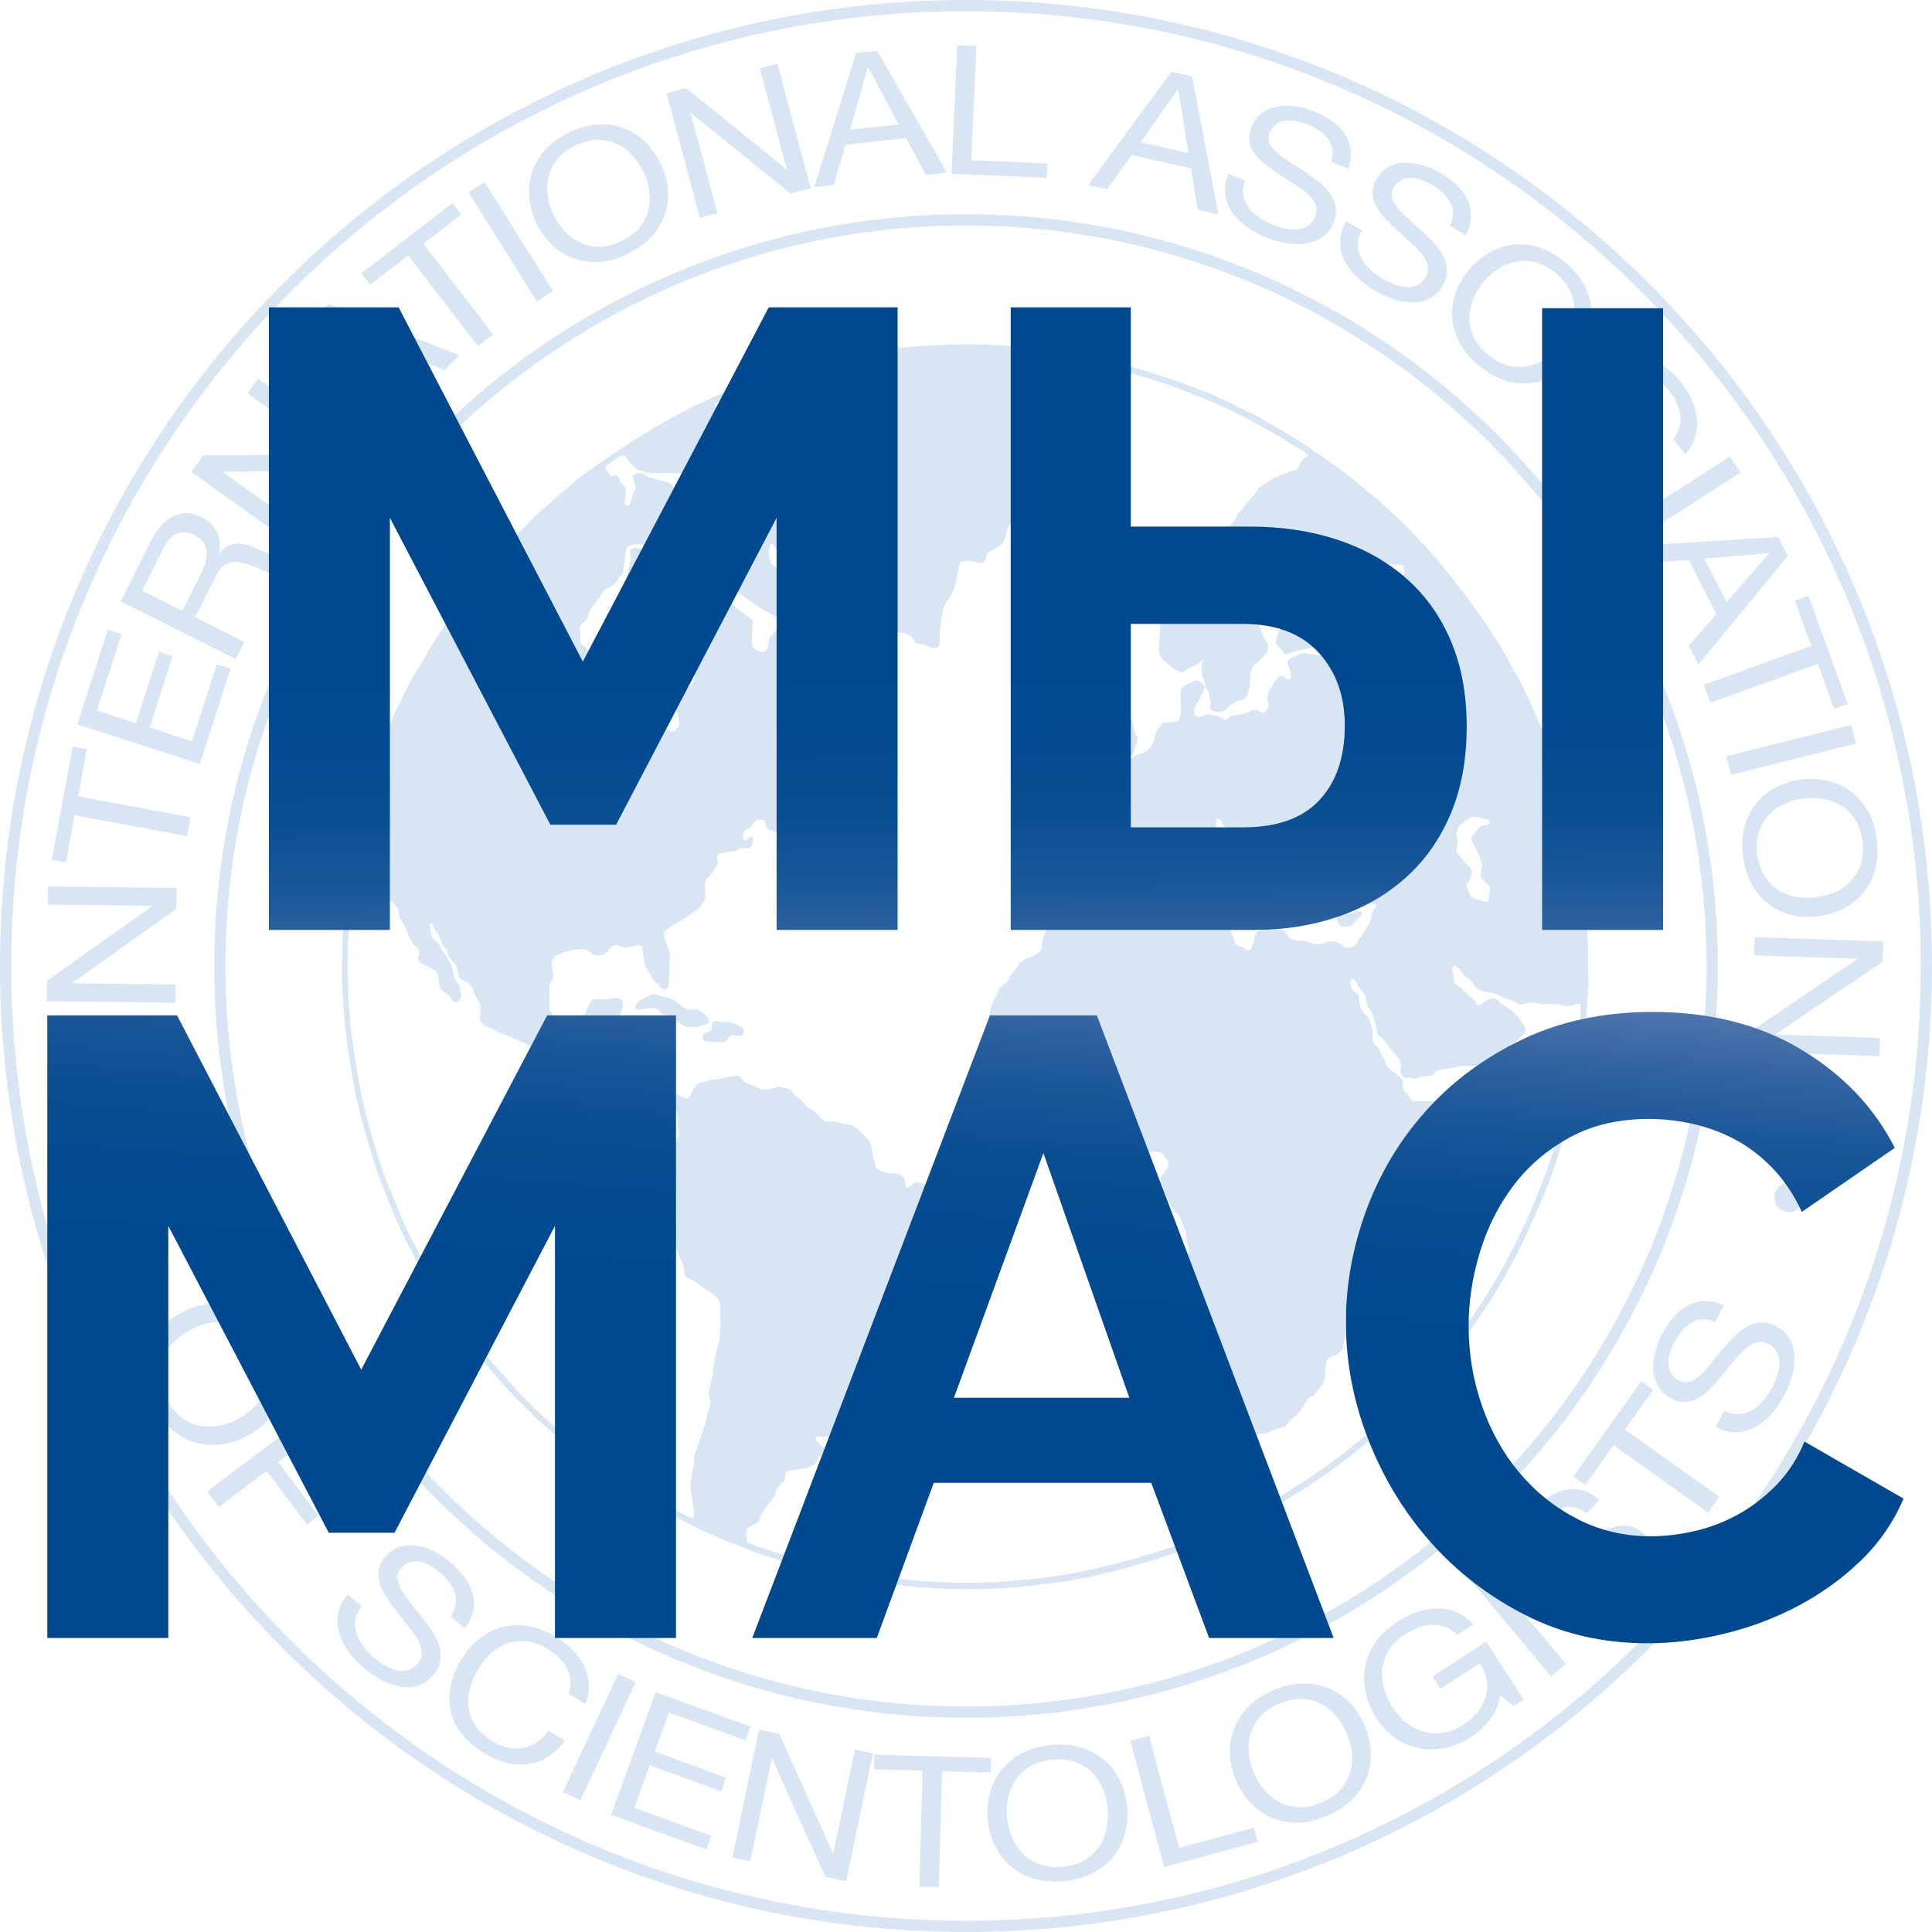 <?xml version="1.0" encoding="utf-8"?>
<!-- Generator: Adobe Illustrator 18.1.1, SVG Export Plug-In . SVG Version: 6.00 Build 0)  -->
<svg version="1.1" xmlns="http://www.w3.org/2000/svg" xmlns:xlink="http://www.w3.org/1999/xlink" x="0px" y="0px"
	 viewBox="0 0 1200 1200" enable-background="new 0 0 1200 1200" xml:space="preserve">
<g id="logo">
	<g>
		<defs>
			<rect id="SVGID_1_" x="0" y="0" width="1200" height="1200"/>
		</defs>
		<clipPath id="SVGID_2_">
			<use xlink:href="#SVGID_1_"  overflow="visible"/>
		</clipPath>
		<g clip-path="url(#SVGID_2_)">
			<defs>
				<rect id="SVGID_3_" x="0" y="0" width="1200" height="1200"/>
			</defs>
			<clipPath id="SVGID_4_">
				<use xlink:href="#SVGID_3_"  overflow="visible"/>
			</clipPath>
			<g opacity="0.35" clip-path="url(#SVGID_4_)">
				<g>
					<defs>
						<rect id="SVGID_5_" x="-61.91" y="-47.34" width="1323.83" height="1250.99"/>
					</defs>
					<clipPath id="SVGID_6_">
						<use xlink:href="#SVGID_5_"  overflow="visible"/>
					</clipPath>
					<path clip-path="url(#SVGID_6_)" fill="#8FB6E0" d="M267.35,577.42c0.29,1.42,0.4,3.11,0.88,4.22c0.8,1.86,3.37,3.17,4.57,5.1
						c0.62,0.99,0.92,2.24,1.58,3.34c0.56,0.94,1.53,1.66,2.11,2.64c0.69,1.16,1.17,2.46,1.93,3.69c0.76,1.21,1.69,2.57,2.11,3.69
						c0.93,2.46,0.99,5.35,2.11,7.91c0.74,1.7,2.42,3.15,2.99,5.1c0.36,1.25,1.02,4.38,0.88,5.63c-0.17,1.5-1.69,3.88-3.16,3.87
						c-2.08,0-3.45-3.59-4.57-4.57c-1.91-1.66-4.62-2.55-5.45-4.75c-0.58-1.54-0.54-3.58-0.88-5.28c-0.77-3.78-1.45-5.03-4.4-6.5
						c-1.1-0.55-2.13-1.31-2.99-1.76c-2.17-1.11-4.97-1.31-5.27-4.22c-0.17-1.63,1.03-3.26,0.7-4.92c-0.25-1.29-1.86-2.2-2.81-3.16
						c-3.2-3.27-3.85-6.89-5.98-11.43c-0.51-1.08-1.3-2.45-1.94-3.69c-0.69-1.34-1.72-2.61-1.93-3.69c-0.2-1.02,0.06-2.19-0.17-2.99
						c-0.2-0.69-0.77-1.45-1.23-2.11c-2.1-3.01-5.4-5.79-9.14-7.21c-3.24-1.23-7.4-2.27-8.79-4.4c-0.75-1.16-0.85-2.94-1.41-4.57
						c-1.71-5.01-1.52-10.23-4.04-14.41c-0.17,0-0.21-0.15-0.35-0.17c-0.21,0.08-0.4,0.19-0.53,0.35
						c-1.31,4.46-1.73,8.82-2.46,13.36c-0.25,1.61-0.16,3.22-0.35,4.93c-0.13,1.2-0.52,2.44-0.7,3.69
						c-0.61,4.31-1.14,8.23-1.41,12.3c-0.37,5.59-0.65,11.32-1.05,17.06c-0.23,3.33,0.08,6.82-0.18,10.37
						c-0.24,3.41-0.28,6.95,0,10.2c0.62,7.11-0.05,14.17,0.53,20.74c0.11,1.24,0.6,2.7,0.7,4.05c0.11,1.34-0.11,2.73,0,4.05
						c0.11,1.18,0.41,2.34,0.53,3.51c0.25,2.46,0.52,4.93,0.88,7.38c2.15,14.61,4.21,28.54,7.39,42.02
						c2.06,8.74,4.51,17.41,7.03,25.85c2.55,8.5,5.11,16.99,8.44,24.61c3.43,7.87,6.39,15.7,9.67,23.21
						c1.61,3.68,3.57,7.38,5.45,10.9c1.95,3.65,3.67,7.37,5.63,10.9c11.7,21.08,25.26,40.76,39.56,59.25
						c2.36,3.06,5.04,5.84,7.56,8.8c7.65,8.96,15.35,17.59,23.91,25.49c2.88,2.66,5.55,5.55,8.44,8.09
						c5.93,5.2,11.88,10.09,17.93,14.95c3.06,2.45,6.33,4.68,9.49,7.03c9.44,7.01,19.11,14,29.19,20.04
						c8.55,5.13,17.58,10.26,26.55,14.77c1.78,0.9,3.7,2.06,5.8,2.11c0.8-3.44-0.04-6.58-0.35-9.67c-0.15-1.52-0.46-3.11-0.7-4.57
						c-0.26-1.58-0.99-3.63-0.88-4.93c0.13-1.53,0.34-3.27,0.53-5.1c0.36-3.42,1.41-6.54,1.76-9.49c0.2-1.76,0.03-3.62,0.35-5.28
						c0.24-1.2,0.94-2.56,1.41-3.87c0.5-1.39,0.77-2.86,1.23-4.22c1.89-5.58,3.9-10.46,5.1-16.35c0.63-3.09,2.18-6.01,2.11-8.61
						c-0.05-1.65-1.07-3.2-1.06-5.28c0.02-3.63,2.08-7.56,2.46-11.25c0.15-1.43-0.01-2.81,0.17-4.22c0.16-1.25,0.41-2.57,0.7-3.87
						c0.55-2.42,0.97-4.91,1.58-7.39c0.59-2.39,1.52-4.73,1.76-7.21c0.13-1.38,0.01-2.78,0.17-4.22c0.15-1.33,0.47-2.7,0.53-4.05
						c0.09-2.25-0.35-4.38-0.35-6.85c0-2.26,0.25-4.62,0-6.51c-0.43-3.23-2.73-4.86-5.1-6.5c-1.82-1.25-3.81-2.54-5.45-3.69
						c-1.3-0.91-3.37-2.72-5.27-3.86c-1.82-1.09-4.91-1.88-5.8-3.52c-0.65-1.21-0.46-3.12-0.7-4.39c-0.53-2.69-2.33-5.81-3.51-8.79
						c-1.26-3.16-2.16-6.13-3.7-8.79c-2.24-3.88-4.66-7.74-7.03-11.43c-0.84-1.3-1.53-2.86-2.46-3.86c-1-1.09-2.85-1.56-3.52-2.82
						c-0.45-0.84-0.75-2.44-1.05-3.86c-0.35-1.64-0.91-3.4-0.71-4.4c0.34-1.64,3.36-1.83,3.34-3.34c-0.02-1.63-2.8-1.5-3.16-3.34
						c-0.25-1.27,0.4-3.36,0.88-4.92c0.55-1.81,0.9-3.86,1.41-4.92c1.45-3.05,5.04-3.52,6.5-6.16c0.62-1.11,0.74-3.15,1.41-4.57
						c1.34-2.86,4.08-4.57,5.8-6.86c1.01-1.34,2.23-3.3,2.46-4.92c0.19-1.35-0.13-2.82-0.35-4.22c-0.53-3.5,0.58-10.51-2.11-11.25
						c-1.95-0.54-3.45,0.92-4.92,1.93c-1.42,0.98-2.94,2.69-4.4,2.64c-1.19-0.04-2.43-1.93-3.87-2.64
						c-2.01-0.99-4.14-1.23-5.27-1.93c-0.87-0.55-1.82-2.1-2.82-3.34c-1.83-2.3-4.11-4.34-6.5-5.8c-1.33-0.82-2.94-1.35-3.87-2.29
						c-1.33-1.33-1.39-4.39-2.11-5.63c-0.52-0.9-2.75-2.07-4.57-2.99c-1.81-0.91-3.31-1.8-4.92-2.64c-1.8-0.94-3.61-1.56-5.28-2.28
						c-1.81-0.8-3.42-1.92-5.27-2.46c-1.89-0.55-4.09,0.11-6.15-0.35c-1.07-0.24-2.43-1.48-3.51-2.29c-3.58-2.66-6.15-5.44-9.5-7.91
						c-1.18,0.14-2.43,0.45-3.69,0.7c-1.2,0.23-2.56,0.75-3.69,0.7c-0.85-0.03-2.35-0.66-3.69-1.05c-1.36-0.4-2.84-0.67-3.87-1.06
						c-1.61-0.61-3.32-1.8-5.1-2.64c-2.75-1.29-5.73-2.42-8.09-3.7c-2.62-1.41-6.1-2.14-8.61-3.33c-1.01-0.48-2.36-1.58-3.87-2.29
						c-1.46-0.69-3.2-1.03-4.4-1.76c-1.31-0.8-2.98-2.8-3.17-3.86c-0.21-1.24,0.25-2.74,0.35-3.87c0.13-1.39,0.31-2.79,0.18-4.04
						c-0.23-2.09-1.03-3.16-1.93-4.75c-0.52-0.91-1.13-1.86-1.58-2.82c-0.94-1.95-1.57-4.37-2.81-5.98c-1.5-1.93-5.42-2.34-6.68-4.4
						c-1.19-1.94-0.91-4.35-1.76-6.5c-1.06-2.69-3.87-4.42-5.1-7.21c-0.33-0.76-0.35-1.69-0.7-2.46c-0.71-1.57-2.27-2.91-2.99-4.57
						c-0.97-2.25-2.06-5-3.16-7.03c-0.55-1-1.81-1.83-2.29-2.81c-0.55-1.14-0.06-3.48-2.11-3.17
						C266.38,574.41,267.09,576.15,267.35,577.42 M832.43,509.74c-1.04,0.97-1.63,2.33-2.82,3.34c-1.11,0.95-2.87,1.62-4.04,2.81
						c-0.65,0.66-1.25,1.7-1.76,2.46c-0.56,0.86-1.13,1.71-1.76,2.64c-1.11,1.63-2.99,3.86-3.16,5.45c-0.2,1.82,0.8,3.3,1.41,5.63
						c0.56,2.15,0.53,4.13,2.81,4.04c1.64-0.06,3.98-2.95,4.92-3.69c2.67-2.09,5.51-3.62,8.8-5.1c2.73,0.67,6.04,0.43,9.14,0.7
						c1.11,0.1,2.31,0.5,3.51,0.71c1.34,0.23,2.82,0.25,3.69,0.7c1.92,0.97,2.24,3.6,3.86,5.1c1.52,1.4,4.72,2.64,8.26,1.93
						c0.97-0.19,1.85-0.92,3.17-1.41c1.42-0.52,2.59-0.53,3.52-1.23c0.6-0.46,1.47-1.81,1.4-2.99c-0.05-0.79-0.91-1.95-1.76-2.82
						c-0.8-0.83-1.85-1.92-2.46-2.28c-1.31-0.79-2.9-1.16-4.22-1.93c-1.3-0.77-2.64-1.54-3.51-2.64c-1.49-1.87-1.16-3.79-3.51-5.1
						c-1.45-0.09-2.9,0.11-4.22,0.35c-1.33,0.25-2.65,0.39-3.87,0.7c-1.05,0.27-2.09,1.17-3.16,1.05c-0.83-0.09-2.2-1.36-3.16-2.11
						c-1.07-0.83-2.18-1.94-2.99-2.46c-1.31-0.86-2.94-1.1-3.34-2.46c-0.34-1.14,0.43-2.84-0.53-3.52
						C834.79,507.64,833.39,508.83,832.43,509.74 M910.49,509.74c-1.19,0.81-2.54,1.6-3.16,2.29c-1,1.09-2.42,3.57-2.64,5.1
						c-0.29,2.04,0.9,4.47,0.71,6.85c-0.15,1.71-0.92,3.49-0.71,4.92c0.16,1.07,1.42,2.06,2.28,3.17c0.83,1.05,1.69,2.07,2.47,2.99
						c1.68,1.98,4.55,4.08,4.74,6.15c0.05,0.58-0.21,1.74-0.35,2.46c-0.16,0.79-0.32,1.81-0.53,2.28c-0.56,1.27-2.57,2.3-2.64,3.87
						c-0.04,0.99,0.72,2.12,1.23,3.34c0.52,1.25,0.84,2.61,1.41,3.34c0.92,1.17,2.91,1.64,4.39,2.11c1.62,0.51,4.12,1.61,5.28,1.41
						c1.98-0.35,1.84-2.61,2.11-5.45c0.12-1.26,0.64-2.45,0.35-3.52c-0.54-2.05-5.1-4.23-5.63-6.68c-0.55-2.55,0.78-4.71,0.7-6.85
						c-0.05-1.29-0.84-3.13-1.23-4.57c-0.93-3.48-2.3-5.28-3.69-7.91c-0.68-1.28-1.8-3.22-1.76-4.22c0.05-1.35,1.7-3.18,2.81-4.4
						c1.04-1.14,2.42-2.97,3.87-3.52c1.62-0.61,4.89-0.17,4.92-2.11c0.03-1.39-2.13-1.76-4.22-2.29c-2.6-0.66-5.07-1.56-7.04-1.06
						C912.93,507.77,911.85,508.81,910.49,509.74 M862.49,350.45c-2.65-0.43-4.27-4.1-6.33-1.58c0.08,1.41,0.91,3.01,1.06,4.75
						c0.16,1.89-0.09,3.3,1.06,3.87c1.11-0.57,1.03-1.78,1.93-2.46c0.79-0.59,3.71-1.27,5.1-1.05c2.33,0.36,4.32,3.46,6.51,2.99
						c1.18-1.18,0.15-3.94-0.17-5.28C869.48,349.94,865.94,351.01,862.49,350.45 M539.87,275.9c-1.26-0.12-2.51,1.38-3.34,1.94
						c-1.02,0.67-2.25,1.68-3.51,1.76c-2.92,0.18-7.03-2.75-7.39-5.45c-0.16-1.2,0.39-2.61,0.35-4.05c-0.04-1.3-0.35-2.55-0.35-3.87
						c-0.01-1.3,0.25-2.5,0.35-3.87c0.12-1.58-0.17-3.19,0-4.57c0.22-1.78,1.41-3.67,1.23-5.45c-0.13-1.27-1.21-2.56-1.58-3.87
						c-0.44-1.52-0.59-3.2-0.88-4.57c-0.31-1.47-0.6-3.07-0.88-4.57c-0.3-1.64-0.7-3.41-0.7-4.92c0-1.35,0.5-2.5,0.35-3.7
						c-0.23-1.84-1.21-3.06-2.46-4.57c-0.42-0.13-1.55,0.14-1.76,0.18c-10.45,2.03-20.46,4.82-30.06,7.56
						c-6.51,1.85-12.82,3.93-18.99,6.15c-6.55,2.36-11.69,4.45-17.93,7.21c-2.37,1.05-8.14,2.61-8.26,4.39
						c-0.04,0.6,0.71,1.23,1.05,1.58c2.1,2.2,4.13,4.28,4.57,7.91c0.2,1.65-0.14,2.92,0.52,3.87c0.79,1.11,2.96,1.14,4.75,1.58
						c3.03,0.74,5.76,1.58,6.85,3.69c1.03,1.97,0.03,5.04,1.23,7.56c1.77,0.11,2.12-1.18,3.86-0.88c1.05,0.18,2.94,2.61,3.87,3.69
						c1.35,1.58,2.22,2.87,3.34,4.4c1.13,1.53,2.43,2.71,3.34,4.22c1.01,1.67,1.88,3.57,2.11,5.62c0.08,0.78-0.07,1.79,0,2.29
						c0.15,1.22,1.08,3.01,0.88,4.75c-0.15,1.24-1.39,2.29-1.23,3.52c0.17,1.35,2.17,2.44,2.99,3.87c0.79,1.38,1.16,2.86,1.76,3.69
						c1.85,2.55,5.59,4.41,8.61,6.5c3.1,2.15,6.65,3.77,9.14,6.15c0.79,0.75,1.62,2.04,2.46,3.17c1.41,1.87,2.39,2.95,1.76,5.45
						c-0.4,1.57-1.85,3.21-2.99,4.57c-1.14,1.37-2.39,2.63-3.51,4.04c-0.97,1.22-2.01,2.7-3.51,4.05c-0.6,0.53-1.56,0.95-2.29,1.58
						c-0.46,0.4-0.54,0.8-0.88,1.06c-1.97,1.51-3.68-0.45-5.1-1.76c-2.57-2.37-3.65-3.74-5.62-6.68c-0.6-0.89-1.65-3.49-2.99-3.16
						c-1.3,0.31-1.56,5.6-1.23,8.26c0.27,2.27,1.76,4.07,3.16,5.45c0.99,0.98,2.2,1.9,3.16,2.82c2.81,2.67,5.21,4.9,5.62,9.84
						c0.16,1.94,0.3,4.41,0.18,5.63c-0.17,1.72-1.51,2.62-2.46,4.04c-0.88,1.32-1.86,2.93-2.28,3.87c-0.75,1.65-0.63,4.91-2.29,5.27
						c-1.14,0.25-2.76-1.09-4.22-1.93c-1.5-0.86-3.02-1.5-4.04-2.11c-5.61-3.3-9.65-6.92-14.77-10.02c-2.48-1.5-5.67-3-7.39-5.1
						c-2.11-2.57-2.41-9.64-6.33-9.67c-1.84-0.01-2.39,2.08-4.22,2.46c-2.76,0.59-5.79-0.19-8.26-0.35
						c-2.44-0.16-5.35,0.23-7.21-1.58c-0.19-0.99,0.16-2.04,0.35-3.16c0.54-3.11,1.19-7.19,3.16-8.44
						c3.03-1.93,8.51,0.67,11.96-0.35c0.98-1.92-0.17-3.58,0-5.1c0.14-1.27,1.27-2.4,2.11-3.69c1.71-2.64,2.91-4.52,4.22-7.39
						c0.71-1.54,1.67-2.85,1.76-4.22c0.15-2.26-1.53-3.87-2.81-6.33c-1.07-2.05-1.73-4.42-2.46-6.15c-0.6-1.41-2.01-2.58-2.99-3.87
						c-2.05-2.68-3.19-5.23-5.1-7.91c-0.95-1.34-2.17-3.01-2.99-3.52c-1.66-1.04-4.48-0.32-7.21-0.53
						c-6.29-0.47-16.33-0.35-23.38-0.35c-1.42,0-2.38-0.74-3.87-1.23c-1.17-0.38-2.58-0.7-3.34-1.05c-1.3-0.61-3.32-2.64-4.57-4.22
						c-1.11-1.41-2.43-4.26-4.4-4.4c-2.06-0.15-4.19,2.24-5.8,3.34c-1.25,0.86-4.99,2.79-5.1,4.22c-0.07,0.78,1.07,2.06,1.58,2.82
						c0.8,1.19,1.11,2.02,2.11,2.46c0.95,0.19,1.88-0.94,2.99-0.71c1.52,0.32,2.1,3.29,2.99,4.75c0.86,1.39,2.88,2.69,3.17,4.57
						c0.11,0.75-0.09,1.62-0.18,2.46c-0.27,2.63-0.91,4.8-0.35,6.86c3.92,1.22,3.63-3.06,4.4-5.8c0.61-2.18,2.03-3.81,2.11-5.1
						c0.14-2.31-2.17-4.96-1.76-7.03c0.37-1.87,3.34-2.31,5.27-1.93c1.48,0.28,2.84,1.72,4.57,2.46c2.27,0.96,4.93,1.26,7.56,2.11
						c2.63,0.84,5.19,1.17,6.5,2.28c1.72,1.47,2.23,4.24,1.76,6.33c-0.51,2.28-3.04,3.88-2.99,5.62c0.05,1.51,2.55,3.48,3.34,5.1
						c0.76,1.57,1.78,4.89,1.58,6.15c-0.34,2.08-2.39,4.17-3.69,6.15c-1.12,1.71-2.87,4.43-4.57,5.28c-0.68,0.34-1.9,0.44-2.99,0.88
						c-0.93,0.37-1.72,0.97-2.64,1.23c-0.96,0.28-2.08,0.18-3.16,0.35c-1.12,0.18-2.13,0.71-2.99,0.71c-0.78,0-1.65-0.3-2.64-0.35
						c-2.95-0.15-6.83,0-8.09,1.41c-0.75,0.83-1.62,4.61-1.76,5.63c-0.11,0.8,0.1,1.72,0,2.64c-0.13,1.15-0.54,2.57-0.7,3.86
						c-0.19,1.51-0.21,3.16-0.53,4.05c-0.3,0.82-1.22,1.51-1.93,2.46c-0.66,0.88-1.02,2.05-1.58,2.81
						c-0.94,1.26-2.83,2.84-4.05,3.52c-0.86,0.48-2.51,0.8-3.51,1.58c-0.97,0.75-1.6,2.14-2.29,3.34c-1.51,2.63-3.15,4.39-4.92,6.68
						c-0.94,1.22-1.99,2.29-2.46,3.34c-0.53,1.2-0.55,3.11-1.41,4.57c-1.21,2.07-3.93,3.62-4.4,5.1c-0.34,1.07-0.03,3.02,0,4.92
						c0.03,1.92-0.21,4.02,0.17,5.1c0.43,1.19,2.07,1.98,3.16,2.99c1.01,0.92,2.26,2.19,2.82,3.34c0.69,1.45,0.73,3.07,1.4,4.04
						c0.56,0.82,2.89,0.88,4.22,1.23c2.8,0.72,4.59,1.43,7.03,2.46c2.28,0.96,3.3,1.31,4.22,3.34c0.95,2.09,1.37,3.95,2.46,5.98
						c1.82,1.06,3.97,1.62,5.98,1.94c2.95,0.46,4.97,0.75,7.56,1.4c1.78,0.45,3.58,0.87,4.92,1.58c1.08,0.58,1.93,1.42,2.99,2.29
						c1.05,0.86,2.1,1.52,2.29,2.46c0.3,1.53-0.56,3.62-0.7,5.46c-0.07,0.79,0.05,1.69,0,2.63c-0.13,2.27-0.5,5.67,0.17,7.56
						c0.62,1.74,2.36,2.74,3.69,3.69c1.19,0.86,3.3,2.73,4.92,2.64c2.03-0.12,2.86-2.48,4.22-3.69c0.11-5.11-1.45-8.82-2.64-12.66
						c-0.36-1.17-1.22-3.07-0.88-4.39c0.32-1.28,2.35-1.8,3.69-2.47c1.73-0.85,2.97-1.77,3.87-2.46c1.7-1.3,5.28-4.38,5.45-7.04
						c0.09-1.45-0.92-3.02-1.58-4.57c-1.8-4.19-2.45-5.03-5.98-7.39c-1.49-1-3.35-2.26-3.34-3.52c0.01-0.74,1.08-2.04,1.58-2.63
						c0.78-0.93,1.65-1.61,2.11-2.11c1.19-1.29,3.11-3.31,3.16-5.46c0.07-2.72-2.29-4.04-2.64-6.68c-0.32-2.5,1.2-3.71,1.23-6.15
						c0.01-1.21-0.52-2.67-0.7-4.22c-0.17-1.43-0.42-3.03-0.53-4.4c-0.09-1.21-0.25-3.53,0.18-4.75c0.52-1.49,2.99-3.13,4.22-3.34
						c1.82-0.31,3.14,0.48,4.75,0.88c2.76,0.7,4.72,1.35,6.68,2.64c0.99,0.64,2,1.74,2.99,1.76c2.01,0.03,2.9-2.22,5.63-1.76
						c1.47,0.25,3.44,2.56,4.75,3.87c1.56,1.56,2.45,3.23,4.05,4.57c1.27,1.07,3.26,1.96,5.1,3.52c0.73,0.62,1.52,1.29,2.46,1.93
						c1.06,0.72,1.92,1.45,2.11,2.28c0.23,1.02-0.31,2.2-0.35,3.34c-0.03,0.72,0.19,1.58,0.17,2.46c-0.02,3.12-0.86,7.17-0.17,9.14
						c0.44,1.25,2.55,3.12,4.4,3.69c0.87,0.27,3.13,0.58,4.22-0.35c0.94-0.8,0.89-2.34,1.23-3.87c0.27-1.2,0.38-2.53,1.05-4.05
						c0.58-1.29,1.76-2.2,2.82-3.52c1.07-1.33,1.73-2.84,2.99-2.99c1.5-0.17,1.86,0.54,2.64,1.06c0.87,0.58,1.69,1.1,2.11,1.58
						c1.77,2.01,2.44,5.09,3.87,7.56c0.68,1.18,1.49,2.38,2.29,3.51c0.81,1.17,1.93,2.03,2.64,3.16c2.11,3.4,2.8,6.95,3.16,11.78
						c0.11,1.46-0.24,2.97,0,4.57c0.24,1.61,1,2.27,1.76,3.34c0.53,0.76,0.88,1.6,1.41,2.11c1.33,1.3,3.32,1.82,4.92,2.99
						c2.04,1.49,3.46,3.68,5.45,4.75c1.93,1.03,4.44,1.07,6.5,2.29c1.22,0.71,1.88,2.49,2.64,4.22c1.4,3.18,2.09,6.61,2.81,10.02
						c0.39,1.84,1.14,4.04,0.88,5.63c-0.16,0.99-0.98,2-1.93,3.16c-0.7,0.86-1.41,2.41-2.29,2.82c-2.44,1.14-5.74-0.55-8.97,0
						c-1.98,0.98-2.91,2.8-4.22,4.57c-1.16,1.57-2.37,3.85-4.22,4.57c-4.55,1.76-11.5-0.55-16.35,1.41
						c-0.14,1.3,1.26,1.54,1.23,3.34c-0.03,2.08-2.01,4.4-2.28,7.21c-0.16,1.64,0.3,3.52,0.7,5.1c0.34,1.34,0.6,2.94,2.11,3.69
						c1.25,0.62,3.36,0.68,5.27,0.7c3.88,0.04,6.75-1.13,9.67-0.88c2.56,1.54,0.47,3.43-0.71,5.98c-0.66,1.45-0.88,3.07-1.76,3.87
						c-2.29,2.09-8.12,2.04-11.78,2.99c-1.72,0.44-3.91,3.46-5.28,4.92c-0.66,0.7-1.48,1.7-2.28,2.64c-0.63,0.74-1.7,2.08-2.82,2.11
						c-0.77,0.02-1.78-0.7-2.46-1.05c-0.86-0.44-1.84-0.85-2.28-1.41c-1.32-1.66-0.43-4.15-2.46-4.92c-1.61-0.16-3.23-0.12-4.57,0.7
						c-1.65,1.01-2.12,3.43-3.52,4.4c-1.05,0.72-2.62,0.82-3.34,1.58c-1.33,1.41-1.73,6.04,0.7,6.15c1.48,0.07,1.42-2.51,3.52-2.11
						c1.57,0.3,1.21,2.33,0.7,3.87c-0.42,1.28-1.18,2.94-2.46,3.16c-1.07,0.19-2.28-0.42-3.34-0.35c-0.64,0.04-1.09,0.21-1.58,0.35
						c-1.09,0.33-1.64,1.33-2.81,1.58c-1.04,0.23-2.35,0-3.52,0.18c-1.06,0.16-2.04,0.51-2.99,0.7c-2.41,0.48-4.5,0.37-5.1,2.29
						c-0.48,1.54,0.47,2.8,0.17,4.57c-0.17,0.98-0.97,2.09-1.58,2.99c-0.58,0.86-1.19,1.78-1.76,2.64
						c-1.24,1.89-3.41,3.19-4.04,4.75c-0.43,1.05-0.51,2.67-0.53,3.87c-0.04,2.32,0.44,4.81,0.18,6.86
						c-0.27,1.99-1.19,2.99-2.11,4.4c-1.41,2.15-2.56,2.88-4.57,4.22c-0.9,0.6-1.82,1.27-2.64,1.93
						c-5.4,4.39-11.03,6.29-16.35,11.08c-0.04,5.99,3.35,9.49,3.86,14.94c0.1,1.05-0.23,2.16-0.35,3.52c-0.12,1.26,0.04,2.7,0,4.04
						c-0.08,2.44-0.36,5.07-0.35,7.21c0,0.75,0.3,1.71,0.18,2.46c-0.21,1.34-1.53,3.39-2.46,3.52c-1.86,0.25-3.41-2.14-4.22-2.99
						c-1.25-1.3-2.53-1.84-3.51-3.34c-0.76-1.15-1.35-2.87-2.29-4.4c-0.79-1.3-1.98-2.89-2.46-4.22c-0.54-1.49-0.93-3.89-1.23-6.15
						c-0.34-2.52-0.23-5.37-1.41-6.15c-0.95-0.63-3.36-0.09-4.92,0.18c-1.41,0.24-3.05,0.92-4.57,0.88
						c-2.77-0.08-4.69-1.99-7.21-1.41c-1.09,0.25-2.05,1.44-2.82,2.29c-0.8,0.88-1.43,2.14-2.46,2.82
						c-1.71,1.13-4.64,1.65-6.85,1.05c-1.9-0.51-2.95-2.36-4.4-2.99c-0.94-0.4-1.93-0.6-2.99-0.7c-3.23-0.32-6.01,0.54-9.49,1.41
						c-4.98,1.25-9.14,2.34-9.67,7.56c-0.31,3.05,1.36,5.84,0.7,9.14c-0.29,1.44-1.62,2.8-2.11,4.39c-0.76,2.46,0,5.28,0,8.27
						c0,1.98-0.39,4.36,0,6.33c0.22,1.1,1.59,3.03,2.28,4.05c1.59,2.31,3.36,3.77,6.68,4.57c2.31,0.56,7.58,1.4,9.85,0.35
						c1.67-0.78,1.88-2.47,2.64-4.4c1.05-2.66,1.86-4.97,3.16-7.38c0.46-0.84,1.26-2.49,2.29-2.99c1.58-0.77,5.18-0.16,7.39-0.17
						c4.8-0.03,7.63-1.94,10.2,0.35c2.05,1.84,1.05,4.36,0,7.04c-1.25,3.18-2.58,5.79-3.34,8.96c-0.45,1.88-0.62,3.73-1.05,5.28
						c-0.6,2.12-3.81,3.17-3.52,5.63c1.62,1.35,3.49,0.59,4.92,0.35c3.12-0.53,6.48-0.15,8.97,0.35c2.5,0.51,7.3,1.69,8.26,3.34
						c0.7,1.19,0.52,3.34,0.7,4.74c0.2,1.54,0.6,2.93,0.35,4.4c-0.24,1.42-0.98,2.98-1.4,4.57c-0.44,1.65-1.14,3.55-0.88,5.27
						c0.26,1.69,2.01,2.9,2.82,4.4c1.35,2.52,2.31,7.23,5.45,7.39c1.49,0.07,3.17-1.4,4.92-2.11c1.67-0.68,3.92-1.24,5.8-1.4
						c0.4-0.04,1.11-0.07,1.58,0c2,0.3,5.18,3.47,7.56,2.98c1.38-0.28,2.6-3.45,3.34-4.74c0.96-1.68,2.21-3.81,3.52-4.57
						c1-0.59,2.73-0.77,4.39-1.23c1.65-0.46,3.28-1.1,4.57-1.23c1.5-0.15,3.02,0.09,4.4-0.17c1.28-0.25,2.23-1.02,3.34-1.23
						c1.06-0.21,2.58-0.09,3.87-0.35c1.46-0.3,2.72-0.86,3.69-0.7c1.84,0.31,3.02,3.12,4.57,4.22c1.21,0.86,3.65,1.55,5.8,2.46
						c2.02,0.85,4.13,2.06,6.15,2.11c1.53,0.04,3.34-0.39,4.92-0.7c1.6-0.32,3.23-1.06,4.75-1.06c1.62,0,4.06,0.8,5.63,1.41
						c1.83,0.72,2.71,2.61,4.22,4.05c1.19,1.13,2.68,2.01,3.69,2.99c1.34,1.28,2.29,3.03,3.87,4.22c1.57,1.18,3.45,2.05,4.92,3.34
						c2.36,2.07,3.59,4.91,7.03,5.45c1.42,0.23,2.87-0.16,4.22,0c2.37,0.28,4.76,1.24,6.86,1.76c1.32,0.33,2.68,0.21,3.86,0.53
						c2.58,0.7,4.65,3.06,6.51,4.92c1.61,1.61,3.64,3.08,4.75,4.92c1.13,1.88,1.78,4.54,2.11,6.86c0.13,0.89,0.01,1.86,0.17,2.82
						c0.25,1.46,1.14,2.88,1.41,4.22c0.22,1.09-0.03,2.2,0.53,3.16c2.01,0.71,3.92,2.49,6.68,2.81c3.07,0.35,6.36,0.07,8.79,1.23
						c1.28,0.61,2.13,1.87,2.46,3.16c0.35,1.38-0.26,3.31,0.88,4.75c3.31,0.03,3.73-3,6.33-3.34c1.28-0.17,2.8,0.55,4.4,1.05
						c0.78,0.24,1.59,0.26,2.29,0.53c0.67,0.25,1.17,0.77,1.76,1.05c1.5,0.74,2.9,1,4.04,1.58c1.34,0.68,2.49,1.33,3.69,1.94
						c1.72,0.87,3.35,3.44,5.28,5.1c3.75,3.22,7.38,5.55,11.6,8.26c2.12,1.36,4.92,2.26,6.33,3.69c2.95,2.98,0.67,8.23-0.35,11.25
						c-0.59,1.75-1.07,3.69-1.93,5.1c-0.84,1.37-2.65,2.91-3.87,4.04c-1.33,1.25-3.16,2.12-4.04,3.34
						c-0.41,0.56-0.55,1.88-1.06,2.63c-0.67,1.02-2.38,1.62-2.99,2.99c-0.66,1.48-0.76,3.69-1.23,5.62
						c-0.48,1.97-1.25,3.95-1.41,5.63c-0.1,1,0.08,2,0,2.99c-0.19,2.22-0.99,4.19-1.76,6.32c-0.77,2.12-1.17,4.33-1.93,6.16
						c-0.81,1.93-1.71,3.78-2.64,5.45c-0.47,0.86-0.89,1.85-1.41,2.64c-0.55,0.84-1.45,1.45-1.93,2.29
						c-1.17,2.04-2.06,5.06-3.16,7.21c-0.43,0.84-1.38,1.29-2.11,1.93c-0.84,0.76-1.21,1.39-2.11,1.58
						c-3.2,0.68-6.69-0.99-9.67-0.35c-0.9,0.2-2.02,0.86-3.16,1.41c-1.08,0.52-2.19,0.99-3.16,1.41c-2.25,0.97-4.64,1.76-6.15,2.99
						c-0.93,0.75-1.71,2.08-2.64,3.34c-0.87,1.18-2.08,2.39-2.46,3.51c-1.5,4.37,0.51,9.89-0.7,13.54c-0.43,1.3-1.75,2.8-2.64,4.22
						c-0.91,1.46-1.89,2.88-2.82,4.22c-0.84,1.23-1.8,2.75-2.81,4.04c-1.09,1.39-2.12,3.01-3.16,3.87
						c-0.76,0.63-2.06,0.77-2.99,1.58c-0.8,0.7-1.59,2.36-2.47,3.69c-0.82,1.25-1.45,2.82-2.28,4.04c-0.6,0.89-1.54,1.9-2.46,2.82
						c-0.86,0.86-1.93,2.29-2.81,2.64c-1.07,0.41-2.01,0.23-3.16,0.35c-0.98,0.11-1.9,0.35-2.81,0.35c-0.9,0.01-1.72-0.36-2.64-0.35
						c-0.52,0.01-1.03,0.3-1.58,0.35c-2.24,0.2-4.21-0.62-5.63,0.35c0.47,1.68,1.29,2.76,2.46,4.05c1.03,1.13,2.86,2.05,2.81,3.87
						c-0.04,1.54-2.1,3.14-2.98,4.4c-1.13,1.6-1.85,3.54-2.99,4.57c-0.84,0.77-2.32,1.26-3.52,1.76c-4.06,1.69-9.35,1.17-13.54,2.47
						c-1.3,1.33-0.77,3.77-1.58,5.63c-1.02,2.34-4.12,3.43-4.93,5.98c-0.23,0.72-0.09,1.66-0.35,2.46
						c-0.29,0.89-1.35,2.17-2.28,3.34c-0.87,1.09-1.72,2.28-2.46,3.34c-1.56,2.21-3.48,4.53-4.57,6.86
						c-0.58,1.23-0.68,2.72-1.23,3.69c-0.59,1.04-3.2,1.82-4.4,2.46c-1.62,0.86-2.84,1.51-3.51,2.82c-0.1,2.77,0.86,4.47,0.35,7.21
						c6.42,3.19,13.42,5.07,20.4,7.38c21.03,6.96,43.98,12.07,68.39,15.12c16.81,2.09,34.72,2.99,52.57,2.99
						c2.19,0,4.26-0.16,6.5-0.35c2.35-0.19,4.76,0.17,7.04,0c8.77-0.67,17.22-1.41,25.49-2.29c8.34-0.88,16.42-2.18,24.26-3.69
						c19.69-3.8,37.61-8.6,55.03-14.42c6.97-2.33,13.93-4.72,20.39-7.56c13.1-5.76,25.85-11.37,37.8-17.94
						c6.05-3.31,12.08-6.41,17.76-10.02c8.64-5.5,17.12-10.85,25.14-16.71c8.05-5.87,15.96-11.84,23.38-18.28
						c4.91-4.26,9.78-8.72,14.42-13.36c4.63-4.63,9.63-9.06,14.06-13.89c4.48-4.87,8.98-9.61,13.19-14.59
						c8.56-10.14,16.93-20.27,24.44-31.29c26.3-38.63,47.05-82.84,59.6-135.38c1.34-5.66,2.51-11.51,3.51-17.23
						c0.74-4.23,1.13-8.36,1.76-12.13c0.72-4.32,1.27-8.42,1.76-12.31c0.27-2.07,0.55-4.22,0.7-6.33c0.31-4.13,0.76-8.19,0.18-11.78
						c-1.83-0.47-4.07,0.99-5.98,1.23c-3.42,0.43-6.18-0.81-8.79-1.06c-2.52-0.24-5.54,0.06-8.26-0.17
						c-2.71-0.24-5.44-0.96-7.56-0.88c-2.29,0.09-5.05,1.58-7.38,1.06c-1.07-0.24-2.26-1.38-3.51-1.93c-1.35-0.6-2.8-0.99-4.22-1.41
						c-2.91-0.86-5.42-2.62-7.91-3.34c-1.68-0.49-3.61-0.6-5.45-1.05c-1.69-0.42-3.82-0.97-4.92-1.76
						c-1.37-0.98-2.51-3.26-3.69-4.75c-0.71-0.88-1.31-1.46-2.11-2.11c-0.86-0.68-1.81-1.25-2.46-1.93
						c-0.99-1.03-1.66-2.28-2.81-3.34c-1.05-0.97-2-2.17-3.7-2.46c-1.53,2.34-0.44,4.42,0.17,6.86c0.4,1.56,0.27,3.14,0.71,4.05
						c0.46,0.97,1.98,1.64,3.16,2.63c2.35,1.99,3.93,3.83,5.98,5.81c1.11,1.07,2.66,1.77,3.34,2.64c0.75,0.96,0.45,2.09,1.58,2.81
						c2.53-0.12,4.05-2.32,6.16-3.34c1.18-0.56,3.22-1.32,5.1-0.87c1.27,0.3,2.31,2.13,3.34,2.99c1.33,1.1,2.87,1.83,4.22,2.81
						c2.71,1.97,5.47,4.1,7.21,6.86c0.46,0.73,0.86,1.39,1.41,2.11c0.51,0.66,1.05,1.36,1.4,2.11c0.49,0.99,1.15,2.28,1.06,3.17
						c-0.13,1.28-2.81,3.61-3.87,4.57c-1.64,1.49-3.25,2.72-4.4,4.04c-1.22,1.41-2.3,3.26-3.69,4.75c-0.68,0.73-1.5,1.35-2.11,2.11
						c-0.71,0.87-1.17,1.68-1.93,2.29c-2.18,1.73-4.95,2.72-7.91,2.99c-0.85,0.08-1.73-0.11-2.64,0c-1.06,0.13-2.06,0.56-3.16,0.71
						c-1.17,0.15-2.37,0.24-3.52,0.35c-2.55,0.23-5.05-0.29-7.39,0c-1.27,0.16-2.54,0.78-3.86,1.06c-2.78,0.56-5.33,0.44-7.56,1.05
						c-1.09,0.3-2.36,0.58-2.99,0.88c-1.35,0.64-2.54,2.56-3.69,2.99c-1.5,0.55-3.87,0.34-6.15,0.7c-1.66,0.28-2.7,1.39-3.69,1.41
						c-0.58,0.01-1.4-0.58-2.46-0.7c-1.4-0.17-3.13,0.2-3.87,0c-1.06-0.29-2.61-2.19-2.81-2.99c-0.48-1.94,0.57-4.14,0-6.86
						c-0.32-1.46-2.07-3.38-3.17-4.75c-1.23-1.54-2.7-2.89-3.7-4.22c-1.03-1.39-2.09-3.12-3.34-4.57c-1.39-1.61-3.85-2.9-4.22-4.4
						c-1.17-4.72-1.8-9.39-3.69-13.01c-0.6-1.14-1.53-2.21-2.11-3.52c-0.98-2.23-0.99-4.69-1.76-6.68c-0.89-2.33-2.98-3.86-4.4-5.98
						c-1.29-1.92-1.33-4.05-4.05-4.57c-1.17,2.13-0.68,4.42,0.18,6.15c0.87,1.75,3.35,2.52,4.05,4.04c0.58,1.26,0.32,2.68,0.53,4.05
						c0.26,1.72,0.98,3.83,1.76,5.27c1.06,1.98,2.95,2.99,3.86,4.57c1.26,2.18,2.55,6.3,2.82,8.97c0.17,1.81-0.38,4.05,0.17,5.98
						c0.56,1.96,2.71,3.11,3.69,4.75c0.59,0.98,0.98,2.2,1.58,3.34c0.56,1.07,1.31,2.13,1.76,3.17c0.42,0.97,0.62,2.06,1.06,2.99
						c0.8,1.67,2.77,3.04,4.04,4.22c2.17,2.01,5.01,3.23,6.33,5.81c0.45,2.4-0.12,3.47,0.36,5.27c0.38,1.46,1.73,1.67,2.98,3.51
						c0.97,1.43,1.12,2.68,2.29,3.35c1.06,0.6,1.92,0.44,3.34,0.52c2.74,0.16,5.48,0.2,8.09,0c1.66-0.12,3.27,0.15,4.75,0
						c3.72-0.38,6.38-2.48,9.32-2.81c3.98-0.46,8.02-0.3,7.91,2.81c-0.03,1.01-1.31,1.96-1.76,2.82c-0.71,1.33-1.17,2.83-1.93,4.22
						c-0.8,1.45-1.32,2.94-1.93,4.4c-0.59,1.39-1.46,2.65-2.11,4.04c-1.43,3.04-2.41,5.95-3.69,8.79c-0.63,1.39-1.59,2.5-2.46,3.87
						c-0.82,1.29-1.37,2.79-2.29,4.05c-0.44,0.61-1,1.15-1.41,1.76c-0.43,0.64-0.74,1.37-1.23,1.93c-1.34,1.54-3.13,2.34-4.75,3.87
						c-0.78,0.74-1.52,2.12-2.46,2.99c-1.25,1.15-3.14,2.49-4.75,3.87c-1.63,1.41-3.33,3.36-4.93,3.7
						c-1.54,0.31-3.44-0.02-4.39,0.35c-1.64,0.64-2.66,2.98-4.05,4.57c-1.47,1.7-3.14,2.28-4.22,4.04c-0.78,1.29-0.84,3-1.58,4.22
						c-1.53,2.52-4.76,3.86-5.45,5.98c-0.25,0.77-0.24,1.98-0.35,3.16c-0.42,4.24,0.38,9.76,0.53,13.54
						c0.78,1.7,3.37,1.93,4.04,3.87c0.54,1.55,0.02,3.22,0.17,5.1c0.12,1.4,0.57,2.77,0.71,4.22c0.24,2.67-0.71,5.82-0.35,8.61
						c0.17,1.38,1.02,3.04,0.7,4.4c-0.27,1.17-2.99,3.75-3.87,4.4c-1.2,0.89-2.79,1.24-3.87,1.93c-0.98,0.63-1.88,2.02-2.99,2.81
						c-0.89,0.63-2.05,1.21-3.16,1.94c-2.31,1.52-3.89,2.43-6.33,3.87c-1.31,0.77-2.84,1.3-3.34,1.93
						c-0.63,0.79-1.25,2.91-1.41,4.57c-0.33,3.37,0.29,7.7,0,11.08c-0.12,1.46-0.47,3.1-0.7,4.57c-0.29,1.77-0.4,3.46-0.88,4.57
						c-0.89,2.07-3.14,2.88-4.92,3.87c-1.56,0.86-3.6,1.21-4.92,2.98c0.05,1.9-0.7,3.72-0.88,5.63c-0.2,2.04-0.09,4.17-0.35,6.15
						c-0.31,2.42-2.13,4.09-3.69,5.98c-1.25,1.5-2.2,3.45-3.16,4.22c-0.63,0.51-1.88,0.74-2.64,1.4c-2.01,1.77-3.41,4.65-5.1,7.39
						c-1.63,2.63-4.02,4.25-6.33,6.33c-1.33,1.21-2.33,3.11-3.86,4.04c-1.27,0.77-3.16,1.12-4.75,1.58
						c-1.31,0.38-2.61,0.88-3.87,1.41c-2.87,1.2-5.8,1.88-8.62,2.11c-1.34,0.11-2.81-0.17-4.22,0c-3.52,0.42-4.62,3.33-7.73,4.22
						c-1.33,0.38-3.31,0.56-5.28,0.7c-1.78,0.12-4.27,0.36-5.98,0c-1.85-0.39-1.82-1.76-2.46-3.7c-0.38-1.14-0.9-2.14-1.23-2.99
						c-0.84-2.14-2.13-4.36-2.11-6.15c0.02-1.7,1.39-3.42,1.4-5.1c0.01-1.01-0.65-2.66-1.05-4.22c-0.4-1.57-0.57-3.33-1.06-4.4
						c-0.37-0.81-1.31-1.72-1.93-2.46c-0.7-0.86-1.43-1.56-1.94-2.46c-1.83-3.28-2.63-7.55-4.22-11.6c-0.73-1.87-1.39-3.86-2.11-5.8
						c-1.19-3.2-2.26-6.71-1.76-10.55c0.26-1.98,1.23-4.07,1.06-6.33c-0.16-2.12-2.27-4.36-3.51-6.15
						c-1.41-2.01-2.95-4.08-3.69-5.98c-0.59-1.52-0.77-3.32-1.41-4.92c-1.38-3.51-3.97-6.26-4.39-9.32
						c-0.24-1.78,0.78-3.7,1.23-5.46c1.18-4.61,2.84-8.02,4.04-11.95c0.27-0.9,0.34-1.88,0.7-2.64c1.13-2.36,3.75-3.16,5.28-5.8
						c0.33-3.1-0.7-4.98-1.23-7.03c-0.44-1.68-0.37-3.22-0.52-4.92c-0.16-1.74-1.39-3.49-2.11-5.27c-0.66-1.64-1.07-3.59-1.76-4.92
						c-0.93-1.8-2.85-3.14-4.04-4.75c-2.61-3.5-4.11-7.44-5.8-11.96c-0.8-2.14-2.31-4.76-2.11-6.85c0.18-1.88,1.82-3.15,2.81-4.57
						c1.02-1.47,2.37-3.15,2.11-5.45c-0.16-1.38-1.11-2.09-1.94-3.16c-0.88-1.15-1.32-2.24-2.29-2.81
						c-2.41-1.43-7.31-0.66-10.19-1.06c-2.11-0.29-3.92-0.94-4.75-2.28c-1.36-2.19-1.13-4.98-2.29-6.68
						c-0.95-1.39-3.88-2.45-5.8-2.46c-1.93,0-4.24,0.6-6.33,1.06c-2.13,0.47-4.23,1-5.98,1.41c0.01,0-0.42,0.13-0.53,0.17
						c-2.35,1.07-3.71,4.26-6.15,4.92c-3.9,1.06-8.01-1.66-11.6-2.64c-1.9-0.52-4.31-0.55-6.68-0.7c-2.46-0.16-4.9-0.78-6.68-0.71
						c-1.67,0.07-4.42,1.34-5.98,0.88c-0.8-0.24-1.25-1.65-2.29-2.99c-1.78-2.28-3.55-3.49-5.45-5.1c-2.83-2.41-5.68-5.45-8.26-7.56
						c-1.92-1.57-4.41-2.32-6.16-4.57c-1.54-2-1.06-5.54-1.93-7.92c-1.25-3.4-4.22-5.83-6.33-7.91c-1.37-1.35-2.86-3.13-3.34-5.28
						c-0.19-0.85,0-1.78-0.36-2.99c-0.46-1.57-2.32-2.34-2.28-4.22c0.04-1.64,2.02-3.3,3.16-4.57c1.25-1.38,2.98-2.72,3.16-4.57
						c0.09-0.92-0.37-2.15-0.35-3.34c0.01-0.74,0.28-1.56,0.35-2.46c0.06-0.77-0.08-1.82,0-2.82c0.19-2.45,0.88-5.69,0.35-7.03
						c-0.56-1.43-2.56-0.98-3.52-2.82c-2.09-4,2.05-10.68,3.52-13.53c0.76-1.49,1.22-2.99,1.93-4.22c1.13-1.93,3.62-2.95,4.92-4.75
						c0.93-1.28,1.41-2.98,2.28-4.22c0.91-1.29,2.35-2.02,3.16-3.16c0.68-0.95,0.86-2.05,1.41-2.81c1.14-1.61,2.87-3.01,4.75-3.87
						c1.31-0.61,2.91-0.8,4.39-1.59c0.77-0.4,1.39-1.09,2.29-1.76c1.02-0.76,2.05-1.06,2.46-1.76c0.51-0.86,0.32-2.13,0.53-3.51
						c0.47-3.22,1.8-6.77,2.99-9.14c0.67-1.35,3.21-2.83,4.75-4.05c3.38-2.67,6.43-4.13,9.5-7.03c1.24-1.18,3.26-3.5,4.75-3.69
						c0.9-0.11,2.09,0.24,2.99,0.35c3.26,0.41,5.87,0.24,8.97-0.35c1.86-0.36,3.58-0.83,5.27-1.41c1.71-0.58,3.53-0.78,5.27-1.41
						c2.21-0.79,3.89-2.55,5.98-3.51c2.16-1.01,4.57-2.21,7.03-2.46c2.94-0.3,4.37,0.71,6.33,1.23c1.38,0.36,2.74,0.78,4.22,0.7
						c0.98-0.05,2-0.46,2.98-0.53c1.23-0.09,2.48,0.13,3.7,0c3.29-0.36,6.76-2.39,11.07-1.76c1.55,0.79,2.11,1.71,4.05,2.29
						c1.59,0.48,3.66-0.27,5.1,0.35c1.76,0.75,1.7,8.02,1.41,10.72c-0.15,1.35-0.84,2.1-0.71,3.51c0.93,1.49,2.63,1.5,4.05,1.93
						c1.6,0.5,2.99,1.61,4.57,1.58c1.68-0.03,2.8-1.42,4.4-1.41c1.45,0.01,4.18,1.66,5.1,2.29c1.21,0.81,3.16,2.26,3.87,3.51
						c0.57,1.01,0.86,2.49,1.41,3.87c0.46,1.15,0.68,2.68,1.23,3.52c0.81,1.23,2.45,1.56,4.22,2.28c1.25,0.51,3.11,2.33,4.4,2.11
						c1.22-0.2,2.36-3.68,2.81-5.27c0.71-2.51,0.91-5.06,2.11-6.15c2.46-2.24,13.3-2.32,16.7-0.53c1.53,0.8,2.25,3.35,3.69,4.4
						c2.23,1.61,5.3,1.25,8.44,1.58c2.98,0.32,6.01,1.8,8.79,2.11c3.18,0.35,4.91-1.48,7.21-1.76c5.2-0.62,7.67,2.79,11.96,4.22
						c1.06-0.71,2.63-0.64,3.69-1.41c0.86-0.62,1.7-2.43,2.63-3.69c1.98-2.67,3.24-4.83,4.93-7.74c0.82-1.41,1.85-2.87,2.28-4.04
						c0.84-2.25,0.92-4.44,1.76-6.33c0.66-1.49,2.23-2.33,2.11-4.05c-2.68-0.58-5.41-0.36-7.91,0.18c-1.22,0.26-2.16,0.74-3.34,1.05
						c-1.27,0.34-2.65,0.2-4.05,0.35c-1.2,0.13-2.44,0.74-3.69,0.7c-2.8-0.08-4.49-1.98-6.86-1.58c-1.65,0.28-2.95,2.33-4.57,3.16
						c-1.11,0.57-2.84,1.39-4.05,1.23c-0.77-0.1-1.45-1.08-2.29-1.76c-0.86-0.7-1.93-1.11-2.46-1.58c-0.61-0.55-1.2-1.36-1.93-2.11
						c-0.8-0.82-1.88-1.96-1.93-2.64c-0.24-2.9-2.15-6.43-2.11-8.97c0.03-1.99,1.74-4.61,0.88-6.86c-0.76-1.99-5.51-3.21-8.44-2.11
						c-0.63,1.23-0.64,2.7-0.88,4.04c-0.27,1.5-0.8,3.16-0.7,4.4c0.19,2.33,2.18,3.58,2.99,5.63c1.03,2.6,1.79,5.24,2.45,7.74
						c-0.8,0.53-2.27-0.43-3.16,0.17c-0.15,1.03,1.88,1.4,2.29,2.46c-1.14,1.24-0.03,2.1,0.52,3.16c0.25,0.49,0.47,1.19,0.7,1.58
						c0.62,1.07,1.91,1.72,1.76,2.63c-1.18,0.17-2.47,0.22-3.87,0.18c-1.03,0.21,0.19,1.58-1.05,1.58c-0.97-0.32-2.08-0.5-3.16-0.71
						c-0.5,0.04-0.49,0.5-0.7,0.71c-1.03,1.02-2.01-0.2-3.17-1.06c-1.95-1.45-5.02-4.15-4.75-6.86c0.21-2.13,1.78-2.55,3.69-2.99
						c1.35-0.31,2.87-0.16,4.04-0.7c-1.07-0.82-2.41-0.98-3.87-1.06c-1.32-0.07-3.01,0.31-4.4-0.17c-1.32-0.46-3.15-3.07-4.04-4.04
						c-1.47-1.6-3.5-2.78-3.87-4.4c-0.5-2.16,0.33-4.6,0-6.33c-0.2-1.07-0.99-2.27-1.41-3.51c-0.42-1.27-0.71-2.55-0.88-4.04
						c-0.55-4.88,1.34-9.71-1.76-12.13c-1.8-1.41-4.81-1.54-6.68-2.64c-1.37-0.81-2.28-2.82-3.51-4.04
						c-0.66-0.66-1.56-1.25-2.29-1.93c-2.2-2.04-5.23-3.91-6.85-6.15c-0.92-1.26-1.11-3.26-2.82-3.86c-1.74,0.72-1.66,3.26-1.58,5.8
						c0.73,1.34,1.98,2.2,3.34,3.34c1.12,0.94,2.94,2.04,3.52,3.34c0.42,0.95,0.09,2.25,0.7,3.16c0.39,0.58,2.22,1.5,2.99,1.94
						c1.26,0.71,2.41,1.31,3.16,1.93c0.91,0.75,1.72,1.66,2.64,2.28c1.09,0.74,2.34,1.26,3.16,1.94c1.01,0.82,4.07,3.9,3.69,5.62
						c-0.53,2.46-4.38,0.63-5.62,1.58c-0.82,1.23,0.04,2.75-0.18,4.04c-0.24,1.47-2.01,3.65-2.63,4.93
						c-0.34,0.7-0.37,1.47-0.71,1.93c-1.61,2.22-4.69,1.69-7.91,2.11c0.5,3.03,0.1,5.14-1.06,7.21c-1.78,3.2-4.54,2.88-7.21,0.88
						c-1.05-0.79-2.11-1.73-3.16-2.64c-1.78-1.55-5.27-4.25-4.57-6.85c0.75-2.79,7.7-2.96,10.9-3.52c1.61-0.28,2.5,1.98,3.86,2.11
						c1.4-1.71,1.85-4.36,1.76-7.56c-2.53-2.06-5.15-3.81-8.09-5.8c-1.29-0.87-2.53-1.96-3.87-2.99c-1.41-1.1-3.03-2.06-3.86-3.16
						c-2.02-2.69-2.94-12.66-7.91-12.13c-1.67,0.17-4.36,1.57-6.69,2.64c-2.05,0.94-4.95,2.72-7.03,2.29
						c-2.46-0.52-3.17-4.43-6.86-4.05c-1.26,1.39-1.5,3.22-1.93,4.75c-0.5,1.79-0.43,3.58-1.41,5.28c-1.44,2.49-4.18,2.25-6.86,3.69
						c-0.98,0.52-1.93,1.86-2.99,2.64c-1.43,1.05-2.79,1.34-3.34,2.46c-1.02,2.09,0.02,5.04-0.7,7.03
						c-0.46,1.26-2.89,1.68-3.87,3.51c-0.55,1.02-0.41,2.82-1.23,3.69c-0.7,0.75-2.9,1.04-3.87,1.76c-2.46,1.83-2.95,5.59-5.45,6.15
						c-2.67,0.6-5.76-0.9-8.79-0.35c-2.48,0.45-2.9,2.23-5.1,2.28c-2.76,0.07-2.99-3.92-4.22-5.8c-0.97-1.48-3.59-2.25-5.63-2.82
						c-1.88-0.52-4.37-0.64-5.63-1.76c-1.47-1.31-1.05-3.43-0.88-5.63c0.12-1.57,0.23-3.54,0-5.1c-0.25-1.7-1.61-3.34-1.76-4.39
						c-0.12-0.78-0.12-1.6,0-2.46c0.41-2.98,2.87-7.29,2.46-11.96c-0.22-2.48-2.01-5.75-1.23-7.91c0.61-1.67,2.15-1.69,4.22-2.11
						c2.59-0.52,4.64-0.9,7.2-1.23c3.1-0.4,4.97-0.13,7.57,0.18c2.48,0.29,4.96,0.44,7.56,0.53c1.44,0.04,2.97,0.47,3.69,0.17
						c1.27-0.52,1.39-3.53,1.58-5.98c0.33-4.25-0.05-7.31-1.41-9.49c-1.38-2.23-3.31-2.45-5.63-3.52c-0.93-0.43-1.83-1.02-2.63-1.58
						c-1.56-1.09-3.98-2.37-4.04-4.57c-0.04-1.25,0.88-2.13,1.41-3.17c0.67-1.32,0.84-2.31,1.58-2.99c1.54-1.43,4.25-1.14,7.04-0.88
						c1.5,0.14,3.26,0.67,4.4,0.35c1.19-0.33,2.02-2.43,2.98-2.81c0.99-0.4,2.78-0.46,4.4-0.88c1.33-0.35,3.16-0.59,4.22-1.23
						c0.96-0.58,1.29-2.09,2.28-2.99c1.26-1.13,3.12-2.13,4.75-2.82c1.39-0.59,3.04-0.84,4.4-1.58c1.73-0.95,4.17-3.2,4.92-4.75
						c1.38-2.84,1.79-6.94,3.52-9.67c0.64-1.03,3-3.6,4.05-3.87c1.29-0.33,3.15-0.15,4.56-0.35c1.51-0.22,3.23-0.23,4.05-0.88
						c1-0.79,1.45-3.65,1.58-5.1c0.16-1.75-0.05-4.29,0-6.86c0.05-2.53-0.42-5.34,0-7.03c0.31-1.25,1.61-2.35,2.29-2.82
						c0.93-0.63,2.35-1.35,3.69-1.93c1.27-0.55,2.83-1.41,4.4-1.23c1.73,0.2,4.29,2.64,4.4,4.22c0.07,1.1-0.96,2.71-1.58,3.86
						c-0.68,1.26-1.2,2.68-1.76,3.69c-0.64,1.17-1.49,2.25-2.11,3.52c-0.64,1.31-1.54,2.52-1.23,4.4c0.18,1.09,1.15,2.61,2.46,2.81
						c1.9,0.28,4.99-1.85,7.03-1.58c1.88,0.25,4.97,1.09,6.5,1.58c1.27,0.4,2.53,1.95,3.51,1.93c1.17-0.02,2.56-2.04,3.87-2.46
						c2.17-0.69,5.11-0.69,8.09-1.41c2.74-0.66,4.75-2.67,7.04-2.46c1.71,0.16,3.02,2.23,4.39,2.11c1.58-0.13,3.35-2.69,3.52-4.57
						c0.15-1.66-0.71-2.65-0.7-4.75c0.01-2.64,1.76-5.49,3.16-7.91c0.88-1.53,3.2-5.92,5.1-5.98c2.19-0.07,3.23,2.84,5.45,2.29
						c2.99-3.56-1.81-6.77-1.05-11.43c0.83-1.77,2.68-2.11,4.22-2.82c1.3-0.59,3.57-2,5.28-2.11c3.36-0.2,6.89,1.49,9.85,1.41
						c1.57-0.05,4.54-3.35,4.04-4.92c-1.32-1.21-3.32-0.55-4.92-0.35c-2.64,0.32-5.19,0.85-7.74,1.41c-2.39,0.52-5.3,1.01-7.56,1.76
						c-1.37,0.45-2.72,1.7-4.4,1.41c-1.64-0.28-2.36-2.52-3.16-3.51c-1.04-1.3-2.76-2.22-2.99-3.87c-0.3-2.14,0.79-4.01,1.58-5.98
						c0.83-2.06,1.62-5.24,1.23-7.38c-0.57-3.16-2.87-5.21-2.11-9.67c2.15-2.98,4.9-5.16,6.68-8.26c0.57-0.99,0.94-2.27,1.76-3.34
						c1.23-1.63,3.41-3.1,5.27-4.57c0.84-0.67,1.74-1.4,2.81-2.11c1.13-0.74,2.12-1.41,2.64-2.28c1.06-1.78,1.26-4.38,0-6.33
						c-5.51-2.59-7.02,1.72-8.62,5.45c-0.46,1.09-1,2.16-1.41,3.34c-0.45,1.28-0.51,2.87-1.06,3.87c-0.36,0.66-1.56,1.69-2.46,2.46
						c-0.94,0.8-2.01,1.53-2.82,2.28c-1.65,1.55-4,3.27-5.28,4.92c-0.42,0.55-0.63,1.34-1.05,1.93c-0.43,0.62-0.94,1.14-1.41,1.76
						c-1.86,2.46-3.16,5.04-4.57,7.91c-0.64,1.3-1.75,3.41-1.76,4.57c-0.01,0.97,0.66,2.42,1.05,3.51c0.91,2.57,1.83,4.45,2.99,6.5
						c0.62,1.1,1.43,2.04,1.58,3.16c0.18,1.38-0.12,2.96-0.53,4.04c-0.39,1.05-1.41,1.95-2.29,2.99c-2.27,2.7-6.59,5.11-7.56,8.44
						c-0.79,2.71-0.55,6.27-0.89,9.32c-0.23,2.19-1.39,6.15-2.45,7.56c-1.23,1.62-3.75,1.64-5.63,2.47
						c-0.75,0.33-1.36,0.94-2.11,1.41c-0.78,0.48-1.62,0.75-2.28,1.23c-1.37,0.99-2.69,3.07-4.57,3.69
						c-1.43,0.48-3.53,0.26-5.1-0.17c-3.34-0.92-2.28-2.52-2.29-5.45c0-0.99-0.35-1.98-0.52-2.99c-0.19-1.06-0.23-2.27-0.53-3.16
						c-0.46-1.35-1.83-2.36-2.28-3.87c-0.26-0.86-0.13-1.93-0.35-2.82c-0.35-1.39-1.09-2.77-1.41-4.22
						c-0.78-3.52-0.62-6.26,0.35-9.14c-1.31,0.25-1.98,1.43-2.98,2.11c-2.06,1.4-4.68,2.1-6.86,3.52c-1.15,0.75-2.17,1.89-3.34,1.93
						c-0.76,0.03-1.37-0.47-2.28-0.88c-2.37-1.05-2.82-1.46-4.57-2.99c-2.17-1.89-5.3-4.21-6.5-6.68c-1.23-2.51-0.78-5.79-0.53-9.32
						c0.32-4.64,0.91-10.24,0.35-14.24c-0.15-1.07-1.1-2.75-1.05-3.69c0.03-0.84,0.92-2.85,1.58-3.52c1.14-1.16,3.38-1.68,4.92-2.46
						c1.75-0.89,3.58-1.6,5.1-2.46c1.16-0.66,2.22-1.85,3.34-2.64c1.23-0.88,2.69-1.44,3.87-2.29c1.01-0.72,1.8-1.78,2.64-2.64
						c0.93-0.95,1.66-2.11,2.63-2.81c1.12-0.8,2.35-0.89,3.17-1.76c0.84-0.9,1.47-2.4,2.11-3.51c1.49-2.6,2.91-4.87,4.04-7.56
						c0.54-1.29,1-2.84,1.77-4.04c0.67-1.06,2.32-1.48,2.63-2.99c0.19-0.89-0.35-1.91-0.17-2.81c0.23-1.18,1.53-2.68,2.29-4.05
						c1.68-3.02,2.9-5.43,4.75-7.91c0.97-1.3,2.25-2.16,2.99-3.34c0.7-1.13,1.12-2.89,1.76-3.87c0.65-1.02,1.97-1.8,2.81-2.81
						c0.81-1,1.37-2.24,2.29-3.34c1.73-2.07,3.89-4.05,5.45-6.15c0.86-1.16,1.38-2.5,2.28-3.52c2-2.26,5.64-3.78,8.09-5.45
						c2.7-1.84,5.5-2.87,8.79-4.04c0.97-0.35,2.07-0.88,3.17-1.23c1.18-0.38,2.64-0.48,3.51-1.05c1.79-1.17,2.71-5.13,4.22-6.5
						c1.24-1.13,2.43-0.47,3.16-2.11c-3.58-3.84-8.58-5.86-13.01-8.79c-4.41-2.91-9.1-5.72-13.89-8.09
						c-4.81-2.38-9.37-5.42-14.24-7.74c-4.97-2.37-9.8-4.86-14.94-7.03c-5.05-2.13-9.98-4.64-15.3-6.5
						c-5.28-1.85-10.54-4.15-16-5.98c-9.55-3.2-19.48-6.43-29.54-8.79c-1.44-0.33-3.07-0.91-4.57-0.35
						c-0.67,2.55,1.92,4.84,0.7,8.09c-0.9,2.41-5.87,2.78-6.68,5.27c-0.26,0.81,0.05,2.28-0.17,3.51c-0.28,1.53-2.14,3.82-3.16,5.45
						c-1.22,1.93-2.29,4.25-4.04,4.57c-1.04,0.19-2.85-0.27-4.4-0.53c-1.54-0.26-3.23-0.4-4.22-0.88c-1.04-0.51-1.18-2.13-1.58-3.16
						c-0.43-1.11-0.78-2.05-1.58-2.81c-4.26-0.31-6.76,1.67-9.14,2.99c-0.85,0.47-1.97,0.65-2.46,1.58c1.33,2.6,4.49,3.01,7.03,4.22
						c0.88,0.42,1.59,1.22,2.46,1.4c3.08,0.64,5.96-1.56,8.61-1.05c1.19,0.23,1.92,1.33,2.47,2.11c1.1,1.59,1.78,3.2,2.99,4.75
						c0.74,0.95,1.43,1.34,1.41,2.47c-0.03,1.11-1.01,1.89-1.76,2.99c-0.57,0.83-1.82,2.28-1.76,3.16c0.05,0.84,1.66,2.02,2.11,3.34
						c0.47,1.39,0.33,3.04,0.52,4.75c0.37,3.24,0.92,6.41,0.53,10.2c-0.72,1.38-5.58,1.28-7.56,1.06c-0.83-0.1-1.92-0.46-2.81-0.71
						c-0.94-0.26-2.13-0.5-2.81-0.88c-1.6-0.89-2.31-3.61-3.34-5.27c-0.44-0.71-1.19-1.59-1.76-2.29c-1.69-2.09-2.41-1.96-4.74-0.88
						c-2.46,1.14-4.86,2.53-6.15,4.4c0.05,1.06-0.14,2.37,0.17,3.16c2.13,2.04,9.01,0.64,12.31,0.88c3.14,0.23,4.55,1.75,6.85,3.69
						c1.31,1.1,4.25,2.33,4.22,4.04c-0.03,1.44-1.82,2.12-3.16,2.99c-1.35,0.87-2.61,1.79-3.7,2.46c-1.1,0.67-2.46,1.52-3.69,2.46
						c-1.25,0.97-2.78,1.97-3.34,2.81c-1.01,1.49-1.52,5.19-2.82,6.5c-1.53,1.56-4.29,1.76-7.03,2.29
						c-2.83,0.54-5.33,1.76-7.74,1.76c-0.98,0-2.15-0.63-3.16-0.35c-1.69,0.46-1.85,2.83-3.52,3.69c-2.59,1.33-6.53,0.74-8.08,2.11
						c-0.9,0.8-1.37,3.2-1.94,4.92c-0.59,1.8-1.09,3.97-1.76,5.27c-1.34,2.64-3.97,3.68-6.5,5.1c-1.15,0.64-2.81,1.45-3.34,2.11
						c-1.17,1.46-0.83,3.84-2.11,5.1c-2.18,2.15-5.93,0.01-8.09-0.17c-2.16-0.19-5.49-0.08-6.68,0.88c-0.98,0.79-1.4,4.34-1.76,6.51
						c-0.47,2.81-1.01,5.05-1.4,7.03c-1.01,5.04-3.83,7.93-5.63,11.25c-0.99,1.83-1.92,3.96-2.47,5.98
						c-0.61,2.28-0.73,4.87-1.05,7.39c-0.31,2.45-0.7,5.08-0.7,7.74c0,2.37,0.24,5.23-1.23,7.21c-3.24,0.76-7.03-1.74-10.02-2.29
						c-1.44-0.26-2.57-0.03-3.52-0.7c-0.8-0.58-1.12-1.56-1.58-2.29c-1.36-2.16-2.79-3.06-5.45-3.69c-1.11-0.27-2.56-0.15-3.87-0.7
						c-0.64-0.27-2.5-1.89-3.16-2.82c-1.41-1.96-1.94-4.27-2.99-6.5c-0.94-2-1.77-4.25-2.82-6.68c-1.42-3.3-2.78-6.91-4.39-9.84
						c-0.67-1.21-1.53-2.17-1.76-3.16c-0.33-1.41,0.38-3.93,0-5.45c-0.43-1.73-2.83-2.4-3.16-4.4c-0.35-2.08,0.82-4.22,0.52-6.5
						c-0.31-2.43-3.07-4.1-3.86-6.68c-1.19-3.88-0.16-7.67-0.88-12.48c-0.45-3.05-1.74-7.5-1.06-8.97c0.76-1.62,5.69-1.37,5.98-3.16
						c0.11-0.67-0.73-1.49-1.23-2.11c-0.68-0.86-1.16-1.29-1.23-2.11c-0.14-1.48,0.87-3.65,1.4-4.05c0.96-0.72,2.49-1.05,3.69-1.93
						c1.03-0.75,2.66-1.54,2.11-3.34c-2.56-0.5-3.44,1.55-5.45,1.41c-3.51-0.24-8.04-1.52-8.97-5.1c-0.46-1.76-0.3-4.64-0.53-6.86
						c-0.1-0.96-0.48-1.52-0.35-2.28c0.19-1.09,1.42-1.96,1.94-3.16c0.71-1.69,0.53-3.6,1.93-4.57c2.96,0.23,7.03,0.96,8.79-0.88
						C542.26,278.79,541.69,276.09,539.87,275.9 M871.46,324.78c14.28,14.36,27.23,29.41,39.21,45.53
						c10.46,14.09,20.62,28.68,29.01,45.01c1.17,2.29,2.71,4.4,3.87,6.68c4.76,9.39,9.23,19.05,13.36,29.01
						c3.11,7.49,6.03,15.08,8.8,23.04c1.81,5.22,3.52,10.48,5.27,16c0.86,2.71,1.66,5.51,2.28,8.26c1.27,5.62,2.92,11.29,4.05,17.06
						c1.69,8.66,3.7,17.43,5.1,26.55c1.37,8.85,2.42,18.8,2.99,28.83c0.38,6.74,0.88,13.56,0.88,20.22c0,5.08-0.26,10.64,0.17,15.47
						c0.16,1.68,0.32,3.44,0.18,5.1c-1.1,13.23-1.38,26.39-3.52,38.85c-0.26,1.54-0.53,3.05-0.71,4.57
						c-0.34,3.02-0.85,6.02-1.4,9.14c-0.27,1.51-0.64,2.92-0.88,4.4c-0.51,3.1-0.8,6.2-1.41,9.14c-1.78,8.6-4.35,16.9-6.5,25.14
						c-5.76,22-14.09,42.38-23.03,61.53c-6.71,14.38-14,28.25-22.15,41.32c-8.07,12.94-17.15,24.95-26.37,37.1
						c-1.49,1.97-3.26,3.91-4.92,5.81c-3.24,3.7-6.5,7.48-9.85,11.25c-1.22,1.37-2.6,2.65-3.87,4.05c-1.98,2.18-4.02,4.72-6.33,7.03
						c-5.2,5.19-10.61,10.52-16.17,15.47c-3.74,3.32-7.22,6.89-11.08,10.02c-3.92,3.18-7.71,6.44-11.6,9.49
						c-7.94,6.23-16.22,11.99-24.79,17.58c-8.54,5.57-17.48,10.73-26.55,15.82c-9.01,5.06-18.59,9.8-28.31,14.06
						c-9.83,4.33-19.82,8.53-30.06,12.13c-5.28,1.86-10.71,3.45-16.17,5.1c-16.09,4.87-33.37,9.41-51.51,11.96
						c-12.36,1.73-25.13,3.23-38.33,4.04c-17.96,1.1-38.44,0.43-55.91-1.23c-0.84-0.08-1.66-0.13-2.46-0.17
						c-0.84-0.05-1.48-0.27-2.29-0.35c-12.79-1.36-24.98-2.86-36.74-5.45c-2.93-0.65-5.87-1.15-8.79-1.76
						c-2.83-0.59-5.63-1.43-8.44-2.11c-22.41-5.41-43.07-13.06-62.94-21.62c-9.82-4.23-19.31-9-28.48-13.89
						c-4.59-2.44-8.86-5.36-13.36-7.91c-2.27-1.28-4.51-2.52-6.69-3.87c-10.57-6.59-21.34-13.96-31.29-21.62
						c-4-3.08-8.07-6.01-11.96-9.14c-1.92-1.56-3.69-3.35-5.63-4.92c-1.93-1.57-3.89-3.26-5.62-4.92
						c-3.67-3.53-7.55-6.66-11.08-10.2c-1.77-1.78-3.56-3.56-5.27-5.28c-19.17-19.17-36.3-41.48-51.51-64.87
						c-2.79-4.29-5.16-8.81-7.91-13.19c-2.72-4.34-5.02-9.05-7.56-13.72c-7.41-13.59-13.62-28.59-19.69-43.77
						c-4.04-10.11-7.01-21-10.38-32c-1.67-5.47-2.94-11.13-4.39-16.7c-0.75-2.85-1.37-5.7-1.93-8.61
						c-1.67-8.57-3.11-18.01-4.57-27.25c-0.98-6.18-1.52-12.43-2.29-18.81c-0.39-3.2-0.38-6.49-0.7-9.85
						c-0.32-3.26-0.53-6.76-0.53-10.02c0-3.41-0.35-6.83-0.35-10.2c0-3.43,0.24-6.77,0.35-10.2c0.11-3.59-0.24-7.24,0-10.72
						c0.23-3.38,0.66-6.56,0.7-9.84c0.05-3.17,0.73-6.32,1.05-9.5c0.34-3.22,0.58-6.51,0.88-9.67c0.59-6.23,1.66-12.42,2.63-18.46
						c0.98-6.06,2.03-12.02,3.34-17.76c2.62-11.48,6.1-22.46,9.14-33.23c3.1-10.96,7.21-21.2,10.9-31.47c0.94-2.62,2-5.14,2.99-7.74
						c0.93-2.43,2.4-4.66,3.51-7.03c2.23-4.74,4.67-9.47,7.03-14.07c2.36-4.6,5.23-8.85,7.91-13.18c1.38-2.23,2.35-4.65,3.69-6.85
						c1.32-2.17,2.88-4.2,4.22-6.33c5.43-8.61,10.85-17.31,17.06-25.31c9.2-11.87,18.36-23.91,28.66-34.81
						c1.71-1.81,3.41-3.62,5.1-5.45c1.7-1.84,3.68-3.34,5.45-5.1c0.9-0.9,1.51-1.89,2.46-2.82c7.92-7.67,16.55-15.21,25.32-22.33
						c0.97-0.79,1.73-1.8,2.64-2.64c0.91-0.83,2.03-1.53,2.99-2.28c3.94-3.11,8.15-5.87,12.31-8.79
						c8.26-5.82,16.7-11.41,25.49-16.88c19.78-12.31,40.68-23.09,63.64-31.64c28.04-10.45,58.94-18.68,93.54-22.68
						c3.12-0.36,6.43-0.56,9.67-0.88c4.94-0.48,9.71-0.76,14.77-1.06c11.17-0.66,22.22-0.58,33.75-0.35
						c5.51,0.11,11.34,0.91,17.06,1.06c3.72,0.09,7.52,0.61,11.07,1.06c7.32,0.91,14.45,1.73,21.45,2.82
						c3.39,0.52,6.72,1.48,10.02,2.11c1.7,0.32,3.45,0.56,5.1,0.88c8.08,1.58,16.55,3.57,24.44,5.8c3.14,0.89,6.27,1.81,9.32,2.82
						c9.1,3,18.42,5.66,27.07,9.14c2.95,1.19,5.89,2.24,8.79,3.34c8.39,3.19,16.8,7.41,24.79,11.42c2.71,1.37,5.49,2.57,8.09,4.05
						c7.52,4.28,15.39,8.77,22.86,13.37c4.98,3.07,9.93,6.17,14.59,9.49c9.46,6.74,18.92,13.26,27.6,20.74
						c4.34,3.74,8.99,7.16,13.19,11.08C863.1,317.02,867.25,320.88,871.46,324.78"/>
					<path clip-path="url(#SVGID_6_)" fill="#8FB6E0" d="M444.4,316.34c0.22,2.37-0.28,3.9-1.06,5.8c-0.42,1.02-0.8,2.13-1.41,2.64
						c-1.82,1.52-5.34,0.85-7.91,0.35c-1.45-0.28-2.73-0.51-3.34-1.23c-1.27-1.5-0.59-4.7-0.35-7.39c0.24-2.76-0.76-6.53,1.76-6.85
						c0.04-0.01,0.13-0.01,0.17,0c2.33,0.58,4.72,1.72,6.85,2.63C441.21,313.19,443.42,314.33,444.4,316.34"/>
					<path clip-path="url(#SVGID_6_)" fill="#8FB6E0" d="M418.56,363.99c-2.86-0.01-4.08-1.93-6.5-2.29c-1.08-0.16-3.08-0.41-4.75,0
						c-1.97,0.49-2.92,3.35-4.57,4.75c-0.66,0.56-1.8,1.24-2.64,1.23c-1.88-0.02-2.36-1.81-4.04-2.82
						c-0.74-0.44-1.76-0.91-2.64-1.06c-1.33-0.21-4.11,0.69-4.92-0.88c-0.46-0.89,0.15-2.09,0.53-3.34c0.73-2.4,0.98-4.63,1.58-6.86
						c0.65-2.39,1.41-4.36,1.06-7.56c-0.11-0.99-0.54-1.91-0.35-2.81c0.42-2.04,3.1-2.45,5.45-1.76c1.76,0.52,3.17,1.32,5.1,2.11
						c2.2,0.9,4.21,1.91,6.15,3.16c0.93,0.6,1.86,1.26,2.29,1.76c1.04,1.2,1.25,2.93,2.11,4.22c0.97,1.45,3.04,1.77,4.57,3.16
						c1.12,1.02,1.77,2.75,2.29,4.22C419.73,360.57,420.38,362.85,418.56,363.99"/>
					<path clip-path="url(#SVGID_6_)" fill="#8FB6E0" d="M690.89,410.05c0.29,1.27-0.52,2.35-0.35,3.69
						c0.29,2.29,3.63,3.74,4.04,5.98c0.15,0.82-0.03,2.21-0.18,2.81c-0.66,2.7-3.16,4.72-3.86,7.91c1.06,1.79,2.93,1.62,4.22,2.63
						c1.43,1.13,2.84,3.67,4.04,5.98c1.14,2.17,2.5,4.41,3.34,6.51c0.45,1.11,0.62,2.43,1.05,3.69c0.39,1.12,0.97,2.27,1.23,3.34
						c0.15,0.63,0.16,1.33,0.35,1.93c0.44,1.37,1.84,2.93,1.93,4.22c0.11,1.54-0.86,3.75-1.58,5.63c-0.71,1.86-1.15,3.93-2.28,4.92
						c-2.18,1.9-6.34,0.93-10.2,1.23c-1.37,0.11-2.95,0.97-4.75,1.58c-3.73,1.28-8.1,2.64-12.31,3.51
						c-0.87,0.18-1.92,0.12-2.64,0.35c-1.35,0.44-2.44,1.99-3.69,2.11c-1.62,0.15-3.92-1.35-4.05-2.46
						c-0.16-1.44,1.37-2.52,2.47-3.87c1.09-1.35,1.71-2.61,2.81-3.52c1.03-0.84,3.28-1.33,3.51-2.64c0.34-1.84-2.19-3.92-2.11-5.98
						c0.08-2.06,2.61-3.04,3.51-5.63c0.5-1.45,0.26-3.23,0.71-4.22c0.53-1.21,2.31-1.59,2.63-2.81c0.26-0.98-0.27-3.12-0.53-3.69
						c-0.77-1.69-3.04-2.48-4.57-3.87c-0.58-0.53-1.06-1.71-1.76-2.46c-0.92-0.98-1.86-1.14-2.11-1.93
						c-0.53-1.7,0.63-4.87,0.36-7.74c-0.11-1.09-0.62-2.07-0.53-3.16c0.15-1.87,2.64-5.62,3.51-7.39c0.64-1.27,1.15-2.6,1.58-3.86
						c0.47-1.37,0.67-3.11,1.41-4.05c0.88-1.13,3.6-2.31,5.44-2.11c1.53,0.17,3.36,0.85,5.1,1.23
						C688.25,408.28,690.01,408.65,690.89,410.05"/>
					<path clip-path="url(#SVGID_6_)" fill="#8FB6E0" d="M655.2,437.48c2.17-0.58,3.58,0.17,5.45-0.17c1.59-0.3,2.42-2.05,4.04-1.93
						c2.25,0.16,5.84,1.82,7.39,3.16c1.07,0.93,2.67,2.84,2.81,3.69c0.1,0.63-0.24,1.9-0.53,2.99c-0.25,0.98-0.46,2.01-0.7,2.63
						c-0.35,0.9-1.45,2.01-1.93,3.16c-1.47,3.52-1.47,8.54-3.34,10.73c-0.79,0.93-2.61,1.73-4.21,2.46
						c-1.71,0.78-3.49,1.62-5.11,1.58c-1.42-0.03-3.15-1.02-4.74-1.4c-1.69-0.42-4.02-0.31-5.28-0.88
						c-0.94-0.43-1.36-1.55-1.76-2.82c-0.35-1.14-0.88-2.52-0.7-3.86c0.5-3.73,5.25-4.1,5.8-6.86c0.45-2.29-1.55-4.6-1.23-6.85
						c0.21-1.52,1.69-1.78,2.46-2.81C654.37,439.29,654.05,438.16,655.2,437.48"/>
					<path clip-path="url(#SVGID_6_)" fill="#8FB6E0" d="M521.06,474.4c0.73,1.41,2.49,1.06,4.22,0.88
						c2.36-0.24,5.32,0.31,7.21-0.35c1.3,0.86,2.2,1.93,2.29,4.22c0.06,1.69-1.07,3.63-0.35,5.1c0.51,1.05,2.54,1.18,2.99,1.93
						c1.25,2.11-0.23,5.82-0.88,7.73c-0.33,0.98-0.86,2.24-1.41,2.64c-1.15,0.84-4.33,1.34-5.8,0.53c-1.58-0.86-1.29-2.79-2.11-4.92
						c-2.42-1.15-5.37-0.75-8.26-1.06c-1.86-0.2-3.68-0.89-5.63-1.05c-2.53-0.22-4.87,0.42-7.03,0.17c-1.42-1-0.39-2.56,0-4.04
						c0.4-1.53,0.31-3.37,0.88-4.75c0.46-1.11,1.53-2.44,2.11-3.87c0.88-2.19,1.15-4.35,2.64-5.8c0.45-0.44,1.37-0.75,2.11-1.23
						c1.62-1.03,4.08-3.49,5.45-4.22c2.29-1.22,2.38,2.05,2.11,3.87C521.36,471.65,520.86,473.03,521.06,474.4"/>
					<path clip-path="url(#SVGID_6_)" fill="#8FB6E0" d="M832.78,575.49c-1.15-1.42-2.46-3.64-2.82-5.28
						c0.11-1.23,1.68-1.6,2.82-1.93c1.06-0.31,2.44-0.74,3.69-0.88c0.69-0.07,1.42,0.09,2.11,0c1.17-0.15,6.83-2.83,7.39-0.35
						c0.38,1.7-2.71,3.15-3.34,3.86c-1.13,1.28-1.86,3.4-3.34,4.05C837.52,575.74,835.14,575.37,832.78,575.49"/>
					<path clip-path="url(#SVGID_6_)" fill="#8FB6E0" d="M394.47,626.3c-0.08-3.93,3.99-5.53,7.03-7.04
						c1.25-0.62,3.23-2.04,4.39-1.93c1.82,0.17,3.45,1.04,5.28,1.58c1.81,0.54,3.81,0.75,5.45,1.41c1.71,0.68,3.24,1.95,4.75,2.99
						c2.17,1.49,4.17,3.63,7.38,3.87c1.6,0.12,3.12-0.33,4.4,0c1.47,0.39,3.12,1.91,4.4,2.99c1.22,1.03,3.16,2.87,2.99,4.22
						c-0.2,1.52-1.83,1.51-2.99,1.93c-1.14,0.42-2.45,1.25-3.34,1.41c-2.32,0.41-7.37,0.26-9.14-0.35c-0.88-0.31-1.6-1.15-2.46-1.76
						c-0.82-0.58-1.79-1.09-2.46-1.58c-1.59-1.17-3.09-2.85-4.75-3.34c-1.64-0.49-3.03-0.11-3.86-0.52
						c-0.91-0.46-1.45-1.98-2.29-2.64c-2.92-2.28-6.15-1.31-10.02-0.71C397.68,627.07,395.88,627.74,394.47,626.3"/>
					<path clip-path="url(#SVGID_6_)" fill="#8FB6E0" d="M461.98,639.14c0.18,1.76-0.12,3.85-1.76,4.22
						c-1.4,0.31-3.26-0.78-5.27-0.36c-2.55,0.54-2.62,3.25-4.92,4.22c-2.51,0.24-5.79-0.18-8.09-0.35c-1.7-0.13-3.5,0.38-4.57-0.35
						c-0.94-0.65-1.42-3.12-0.53-4.22c1.05-1.3,4.39-0.84,5.28-3.34c0.67-1.9-0.28-4.44,1.93-4.92c0.8-0.17,1.95,0.42,2.99,0.52
						c2.93,0.29,3.91-0.27,6.33,0.35C456.58,635.75,459.85,636.94,461.98,639.14"/>
					<path clip-path="url(#SVGID_6_)" fill="#8FB6E0" d="M889.57,789.29c1.42,1.22,1.81,3.49,2.81,5.45
						c1.33,2.59,3.14,4.89,3.52,8.26c0.33,2.99-0.99,5.28-2.11,7.39c-0.78,1.47-1.78,2.83-2.46,4.4c-1.42,3.24-3.02,6.81-3.34,10.55
						c-0.1,1.1,0.25,2.25,0,3.16c-0.42,1.47-2.69,2.51-3.17,4.05c-0.3,0.95-0.04,1.97-0.18,2.99c-0.12,0.95-0.69,2-1.05,3.16
						c-0.9,2.91-1.62,7.02-3.34,8.79c-1.43,1.48-4.65,1.93-6.68,2.99c-1.17,0.62-1.33,1.68-2.63,2.11c-1.6-1.19-2.39-3.15-3.87-4.92
						c-1.06-1.28-3.51-2.96-3.87-4.4c-0.6-2.42,0.17-5.95,0.18-8.79c0.01-3.14,0.15-6.28,0.17-9.85c0.63-1.07,1.32-1.79,1.93-2.64
						c0.51-0.7,1.52-1.75,1.58-2.82c0.13-2.24-3-5.09-2.11-8.09c0.57-1.9,2.73-1.97,4.4-2.99c0.62-0.38,1.3-1.24,2.11-1.93
						c0.7-0.59,1.53-1.14,2.11-1.76c1.29-1.38,2.07-3.09,3.69-3.7c1.29-0.48,2.44-0.33,3.16-0.7c2.29-1.16,2.86-4.6,4.4-6.85
						C885.7,791.86,888.07,789.51,889.57,789.29"/>
					<path clip-path="url(#SVGID_6_)" fill="#8FB6E0" d="M108.55,833.08c-2.96,2.9-5.26,6.22-6.89,9.95
						c-1.63,3.73-2.37,7.81-2.22,12.23c0.15,4.42,1.51,9.06,4.08,13.94c2.57,4.87,5.64,8.62,9.2,11.24
						c3.56,2.62,7.35,4.31,11.34,5.08c4,0.76,8.04,0.74,12.11-0.07c4.07-0.81,7.91-2.16,11.53-4.07c3.62-1.91,6.91-4.32,9.87-7.22
						c2.96-2.91,5.26-6.22,6.89-9.95c1.63-3.73,2.37-7.81,2.22-12.23c-0.15-4.42-1.51-9.07-4.08-13.94
						c-2.57-4.87-5.63-8.62-9.2-11.24c-3.57-2.62-7.35-4.31-11.35-5.07c-4-0.76-8.03-0.75-12.11,0.06
						c-4.07,0.8-7.92,2.16-11.53,4.07C114.81,827.77,111.52,830.18,108.55,833.08 M128.19,810.16c5.37-0.78,10.65-0.47,15.84,0.92
						c5.18,1.38,10.07,3.93,14.68,7.62c4.6,3.7,8.58,8.73,11.95,15.1c3.36,6.37,5.26,12.5,5.71,18.38c0.45,5.89-0.21,11.37-2,16.43
						c-1.78,5.05-4.52,9.59-8.19,13.58c-3.67,4-7.96,7.29-12.85,9.87c-4.89,2.58-10.02,4.25-15.39,5.03
						c-5.37,0.78-10.65,0.47-15.84-0.91c-5.18-1.38-10.06-3.94-14.63-7.65c-4.57-3.72-8.54-8.76-11.9-15.13
						c-3.36-6.37-5.28-12.49-5.77-18.36c-0.49-5.87,0.16-11.34,1.95-16.4c1.78-5.06,4.51-9.59,8.19-13.58
						c3.67-4,7.96-7.28,12.85-9.86C117.69,812.61,122.82,810.93,128.19,810.16"/>
					<polygon clip-path="url(#SVGID_6_)" fill="#8FB6E0" points="229.31,925.18 222.04,930.65 193.48,892.67 172.86,908.17 
						197.92,941.48 190.65,946.94 165.6,913.64 135.91,935.98 128.65,926.33 193.49,877.56 					"/>
					<path clip-path="url(#SVGID_6_)" fill="#8FB6E0" d="M282.65,989.76c-1.39-4.59-4.49-8.9-9.29-12.94c-1.94-1.64-4-3.07-6.17-4.3
						c-2.17-1.23-4.33-2.06-6.47-2.48c-2.14-0.42-4.22-0.31-6.24,0.32c-2.02,0.63-3.89,1.95-5.59,3.98c-1.61,1.92-2.28,4-2.02,6.25
						c0.26,2.25,1.13,4.64,2.6,7.17c1.47,2.52,3.33,5.15,5.57,7.88c2.24,2.73,4.5,5.54,6.77,8.44c2.27,2.9,4.4,5.85,6.4,8.87
						c2,3.02,3.49,6.08,4.48,9.19c0.98,3.11,1.25,6.21,0.81,9.3c-0.44,3.09-1.96,6.17-4.54,9.24c-2.78,3.3-5.99,5.43-9.61,6.39
						c-3.63,0.96-7.36,1.08-11.2,0.38c-3.83-0.7-7.64-2.07-11.41-4.1c-3.77-2.04-7.24-4.39-10.42-7.06
						c-3.89-3.27-7.2-6.8-9.94-10.59c-2.74-3.79-4.67-7.67-5.81-11.64c-1.14-3.98-1.31-7.98-0.51-12.02
						c0.79-4.04,2.78-7.94,5.94-11.7l8.75,7.36c-2.2,2.61-3.52,5.33-3.97,8.17c-0.45,2.83-0.27,5.64,0.56,8.41
						c0.82,2.77,2.22,5.48,4.2,8.13c1.97,2.66,4.26,5.07,6.85,7.25c2.08,1.74,4.31,3.33,6.71,4.76c2.4,1.42,4.79,2.43,7.19,3
						c2.39,0.58,4.72,0.58,6.97,0c2.25-0.58,4.33-2,6.23-4.25c1.81-2.15,2.64-4.41,2.49-6.81c-0.14-2.4-0.91-4.9-2.31-7.52
						c-1.4-2.61-3.21-5.3-5.43-8.06c-2.22-2.76-4.47-5.57-6.76-8.44c-2.29-2.87-4.46-5.78-6.51-8.74c-2.05-2.96-3.63-5.92-4.73-8.88
						c-1.11-2.96-1.5-5.91-1.18-8.86c0.32-2.95,1.68-5.84,4.07-8.68c2.63-3.13,5.63-5.24,8.98-6.33s6.83-1.38,10.44-0.87
						c3.61,0.51,7.23,1.68,10.85,3.49c3.62,1.81,7.02,4.06,10.2,6.73c3.56,3,6.55,6.16,8.96,9.48c2.41,3.32,4.09,6.76,5.02,10.31
						c0.93,3.56,1.03,7.13,0.28,10.71c-0.74,3.58-2.49,7.13-5.24,10.66l-8.75-7.36C283.12,999.1,284.04,994.35,282.65,989.76"/>
					<path clip-path="url(#SVGID_6_)" fill="#8FB6E0" d="M352.19,1036.39c-2.49-4.84-6.46-8.89-11.91-12.14
						c-4.66-2.78-9.1-4.38-13.34-4.8c-4.24-0.42-8.22,0.05-11.94,1.4c-3.72,1.35-7.1,3.42-10.14,6.19
						c-3.04,2.77-5.64,5.98-7.82,9.62c-2.37,3.97-4.11,8.02-5.2,12.18c-1.1,4.15-1.37,8.18-0.79,12.1
						c0.57,3.91,2.06,7.65,4.48,11.21c2.41,3.56,5.95,6.73,10.6,9.51c3.42,2.04,6.75,3.35,10.01,3.93c3.26,0.58,6.38,0.55,9.38-0.09
						c2.99-0.63,5.78-1.86,8.34-3.68c2.57-1.82,4.81-4.1,6.74-6.83l10.36,6.19c-6.26,8.17-13.72,12.98-22.38,14.42
						c-8.66,1.45-17.97-0.8-27.93-6.76c-6.04-3.61-10.75-7.68-14.16-12.23c-3.4-4.55-5.62-9.33-6.66-14.37
						c-1.04-5.03-0.98-10.2,0.17-15.52c1.15-5.31,3.24-10.5,6.27-15.58c3.03-5.07,6.68-9.36,10.94-12.86c4.26-3.5,8.93-5.98,14-7.46
						c5.07-1.47,10.49-1.78,16.25-0.94c5.76,0.84,11.62,3.04,17.59,6.6c4.07,2.44,7.63,5.23,10.69,8.37
						c3.05,3.15,5.43,6.51,7.15,10.09c1.71,3.58,2.66,7.35,2.86,11.31c0.2,3.96-0.52,7.96-2.15,12.02l-10.36-6.19
						C355.02,1046.47,354.67,1041.23,352.19,1036.39"/>
					
						<rect x="332.34" y="1073.12" transform="matrix(0.424 -0.905 0.905 0.424 -762.505 958.827)" clip-path="url(#SVGID_6_)" fill="#8FB6E0" width="81.13" height="12.07"/>
					<polygon clip-path="url(#SVGID_6_)" fill="#8FB6E0" points="466.14,1072.45 463.03,1080.99 415.52,1063.69 406.69,1087.93 
						450.99,1104.05 447.88,1112.59 403.59,1096.47 393.99,1122.84 441.86,1140.27 438.75,1148.81 379.53,1127.25 407.28,1051.02 
											"/>
					<polygon clip-path="url(#SVGID_6_)" fill="#8FB6E0" points="484.02,1076.9 517.31,1151.08 517.56,1151.13 531.03,1086.74 
						542.22,1089.08 525.61,1168.49 512.67,1165.78 479.62,1092.35 479.37,1092.3 466.04,1156.03 454.85,1153.69 471.46,1074.27 
											"/>
					<polygon clip-path="url(#SVGID_6_)" fill="#8FB6E0" points="542.81,1098.93 543.06,1089.85 615.58,1091.88 615.33,1100.97 
						585.1,1100.12 583.08,1172.13 571.01,1171.79 573.04,1099.78 					"/>
					<path clip-path="url(#SVGID_6_)" fill="#8FB6E0" d="M628.62,1141.26c1.59,3.83,3.81,7.2,6.66,10.11
						c2.86,2.9,6.36,5.11,10.52,6.62c4.16,1.52,8.97,1.98,14.45,1.42c5.48-0.56,10.1-2.02,13.86-4.35c3.76-2.33,6.74-5.21,8.94-8.64
						c2.2-3.43,3.68-7.18,4.45-11.26c0.77-4.08,0.95-8.15,0.52-12.22c-0.42-4.07-1.42-8.02-3.02-11.85
						c-1.59-3.83-3.81-7.2-6.66-10.1c-2.86-2.9-6.36-5.11-10.52-6.62c-4.16-1.52-8.98-1.98-14.45-1.42
						c-5.48,0.57-10.1,2.02-13.86,4.35c-3.76,2.33-6.74,5.21-8.94,8.64c-2.2,3.43-3.69,7.18-4.45,11.26
						c-0.77,4.08-0.94,8.15-0.52,12.22C626.03,1133.48,627.03,1137.43,628.62,1141.26 M614.67,1114.49
						c1.29-5.27,3.54-10.06,6.75-14.35c3.22-4.29,7.4-7.88,12.55-10.78c5.15-2.89,11.3-4.71,18.47-5.45
						c7.16-0.74,13.56-0.23,19.19,1.56c5.64,1.78,10.47,4.44,14.5,7.98c4.02,3.54,7.21,7.76,9.55,12.66
						c2.34,4.9,3.79,10.1,4.36,15.6c0.57,5.5,0.21,10.89-1.07,16.16c-1.29,5.27-3.54,10.06-6.75,14.35
						c-3.22,4.3-7.41,7.87-12.56,10.73c-5.15,2.86-11.31,4.65-18.48,5.4c-7.16,0.74-13.56,0.24-19.19-1.5
						c-5.63-1.74-10.46-4.38-14.49-7.92s-7.21-7.76-9.55-12.66c-2.34-4.9-3.79-10.1-4.36-15.6
						C613.03,1125.15,613.39,1119.77,614.67,1114.49"/>
					<polygon clip-path="url(#SVGID_6_)" fill="#8FB6E0" points="713.67,1078.17 732.39,1147.74 778.77,1135.26 781.13,1144.04 
						723.1,1159.65 702.02,1081.31 					"/>
					<path clip-path="url(#SVGID_6_)" fill="#8FB6E0" d="M785.16,1111.58c2.65,3.2,5.76,5.77,9.34,7.7c3.58,1.94,7.58,3.02,12,3.24
						c4.42,0.23,9.16-0.74,14.23-2.89c5.07-2.15,9.06-4.89,11.97-8.23c2.91-3.33,4.91-6.96,6.01-10.88
						c1.1-3.92,1.41-7.95,0.95-12.07c-0.46-4.12-1.49-8.07-3.09-11.84c-1.6-3.77-3.72-7.25-6.37-10.45
						c-2.65-3.19-5.76-5.76-9.34-7.7c-3.58-1.93-7.58-3.02-12-3.24c-4.42-0.23-9.16,0.74-14.23,2.89
						c-5.07,2.15-9.06,4.89-11.97,8.23c-2.91,3.33-4.91,6.96-6.01,10.88c-1.1,3.92-1.41,7.95-0.95,12.07
						c0.46,4.12,1.49,8.07,3.09,11.83C780.39,1104.91,782.51,1108.39,785.16,1111.58 M763.96,1090.09
						c-0.32-5.42,0.43-10.65,2.24-15.7s4.76-9.71,8.83-13.99c4.07-4.28,9.42-7.82,16.05-10.64c6.62-2.81,12.9-4.2,18.8-4.15
						c5.91,0.05,11.31,1.17,16.2,3.37c4.89,2.2,9.17,5.3,12.85,9.3c3.67,4,6.59,8.54,8.75,13.63c2.16,5.09,3.4,10.34,3.72,15.76
						c0.32,5.42-0.43,10.65-2.24,15.7c-1.81,5.05-4.76,9.69-8.85,13.94c-4.09,4.24-9.45,7.77-16.08,10.58
						c-6.63,2.82-12.89,4.21-18.78,4.2c-5.9-0.01-11.29-1.11-16.18-3.32c-4.89-2.2-9.17-5.3-12.85-9.29
						c-3.67-4-6.59-8.54-8.75-13.63C765.52,1100.76,764.28,1095.51,763.96,1090.09"/>
					<path clip-path="url(#SVGID_6_)" fill="#8FB6E0" d="M925.61,1067.86c-3.41,4.41-7.35,8.06-11.84,10.95
						c-5.69,3.67-11.39,6.02-17.08,7.04c-5.7,1.02-11.14,0.94-16.32-0.22c-5.18-1.16-9.93-3.28-14.24-6.36
						c-4.31-3.08-7.9-6.85-10.77-11.3c-3.2-4.97-5.49-10.18-6.85-15.66c-1.37-5.47-1.62-10.87-0.78-16.2
						c0.85-5.32,2.88-10.44,6.11-15.37s7.86-9.33,13.91-13.24c4.13-2.66,8.3-4.75,12.52-6.26c4.22-1.5,8.37-2.27,12.44-2.28
						c4.08-0.01,8,0.76,11.79,2.33c3.78,1.57,7.32,4.13,10.63,7.68l-10.14,6.55c-2.19-2.29-4.56-3.94-7.12-4.94
						c-2.56-1-5.23-1.47-8-1.39c-2.78,0.08-5.62,0.63-8.54,1.65c-2.92,1.03-5.8,2.46-8.64,4.29c-4.63,2.99-8.06,6.37-10.3,10.16
						c-2.24,3.79-3.54,7.72-3.89,11.77c-0.35,4.06,0.09,8.15,1.33,12.26c1.24,4.11,3.03,7.98,5.38,11.61
						c2.3,3.57,5.08,6.62,8.33,9.16c3.25,2.55,6.79,4.36,10.62,5.45c3.83,1.09,7.84,1.34,12.05,0.74c4.2-0.59,8.44-2.27,12.71-5.03
						c3.99-2.57,7.14-5.42,9.46-8.54c2.32-3.12,3.88-6.36,4.69-9.72c0.8-3.36,0.87-6.73,0.19-10.13c-0.68-3.39-2.09-6.61-4.25-9.63
						l-24.34,15.7l-4.93-7.64l33.41-21.56l23.17,35.9l-6.41,4.13l-8.15-6.78C931.07,1058.5,929.02,1063.45,925.61,1067.86"/>
					
						<rect x="901.35" y="999.46" transform="matrix(-0.642 -0.766 0.766 -0.642 776.486 2373.298)" clip-path="url(#SVGID_6_)" fill="#8FB6E0" width="81.13" height="12.07"/>
					<path clip-path="url(#SVGID_6_)" fill="#8FB6E0" d="M971.45,936.34c-4.67,1.11-9.16,3.93-13.49,8.47
						c-1.75,1.84-3.31,3.81-4.68,5.9c-1.37,2.09-2.32,4.2-2.87,6.3c-0.55,2.11-0.57,4.2-0.07,6.25c0.5,2.05,1.71,4,3.62,5.83
						c1.81,1.72,3.85,2.52,6.11,2.4c2.27-0.12,4.7-0.84,7.31-2.15c2.61-1.31,5.35-3,8.21-5.07c2.86-2.07,5.81-4.14,8.84-6.23
						c3.03-2.08,6.11-4.03,9.25-5.84c3.14-1.81,6.29-3.11,9.44-3.9c3.16-0.79,6.27-0.87,9.33-0.23c3.06,0.63,6.04,2.33,8.94,5.11
						c3.12,2.98,5.05,6.31,5.78,9.99c0.73,3.68,0.63,7.41-0.31,11.2c-0.94,3.79-2.54,7.5-4.8,11.13c-2.27,3.63-4.83,6.96-7.69,9.96
						c-3.5,3.67-7.24,6.77-11.18,9.26c-3.95,2.49-7.94,4.18-11.98,5.07c-4.04,0.89-8.05,0.81-12.03-0.23
						c-3.98-1.04-7.75-3.26-11.31-6.66l7.89-8.28c2.47,2.35,5.1,3.84,7.91,4.47c2.8,0.63,5.62,0.61,8.43-0.04
						c2.82-0.65,5.61-1.88,8.38-3.69c2.77-1.81,5.32-3.93,7.66-6.39c1.87-1.96,3.59-4.09,5.16-6.4c1.57-2.31,2.72-4.63,3.44-6.99
						c0.72-2.35,0.87-4.67,0.44-6.96c-0.44-2.29-1.73-4.45-3.86-6.49c-2.03-1.93-4.24-2.9-6.65-2.91c-2.4,0-4.95,0.61-7.64,1.84
						c-2.69,1.23-5.48,2.87-8.38,4.92c-2.89,2.05-5.83,4.12-8.84,6.23c-3.01,2.11-6.05,4.09-9.13,5.95
						c-3.08,1.86-6.14,3.25-9.16,4.17c-3.02,0.93-5.99,1.13-8.92,0.63c-2.92-0.5-5.73-2.04-8.41-4.6c-2.96-2.82-4.88-5.94-5.76-9.35
						c-0.88-3.41-0.95-6.91-0.22-10.48c0.74-3.57,2.12-7.11,4.15-10.61c2.04-3.5,4.48-6.76,7.35-9.76
						c3.22-3.37,6.55-6.16,10.01-8.36c3.46-2.2,7-3.66,10.61-4.37s7.18-0.59,10.71,0.38s6.97,2.93,10.32,5.89l-7.89,8.27
						C980.8,936.44,976.12,935.23,971.45,936.34"/>
					<polygon clip-path="url(#SVGID_6_)" fill="#8FB6E0" points="984.7,922.31 977.3,917.04 1019.4,857.96 1026.8,863.24 
						1009.26,887.86 1067.92,929.67 1060.91,939.5 1002.25,897.69 					"/>
					<path clip-path="url(#SVGID_6_)" fill="#8FB6E0" d="M1050.94,821.31c-4.19,2.34-7.75,6.28-10.68,11.82
						c-1.18,2.25-2.15,4.56-2.9,6.95c-0.75,2.39-1.09,4.67-1.05,6.85c0.05,2.18,0.59,4.19,1.64,6.03c1.04,1.84,2.73,3.38,5.08,4.62
						c2.21,1.17,4.39,1.38,6.53,0.65c2.15-0.74,4.3-2.09,6.45-4.06c2.16-1.97,4.33-4.34,6.52-7.12c2.19-2.77,4.46-5.57,6.81-8.4
						c2.35-2.83,4.79-5.54,7.32-8.14c2.52-2.59,5.2-4.7,8.03-6.32c2.83-1.62,5.8-2.54,8.91-2.76c3.12-0.22,6.45,0.6,10,2.48
						c3.82,2.01,6.58,4.69,8.28,8.03c1.7,3.34,2.62,6.97,2.75,10.86c0.13,3.9-0.4,7.9-1.59,12.01c-1.19,4.12-2.75,8.01-4.69,11.68
						c-2.37,4.49-5.12,8.48-8.24,11.96c-3.12,3.48-6.5,6.19-10.15,8.15c-3.64,1.95-7.52,2.97-11.63,3.05s-8.34-1.03-12.7-3.33
						l5.34-10.11c3.01,1.59,5.95,2.31,8.82,2.15c2.87-0.16,5.57-0.94,8.1-2.33c2.54-1.39,4.89-3.33,7.06-5.82
						c2.17-2.49,4.05-5.24,5.63-8.23c1.26-2.4,2.34-4.92,3.22-7.56c0.88-2.64,1.35-5.2,1.41-7.66c0.06-2.46-0.43-4.73-1.47-6.81
						c-1.04-2.08-2.87-3.82-5.48-5.19c-2.48-1.31-4.87-1.64-7.19-0.99c-2.31,0.65-4.6,1.93-6.85,3.85c-2.26,1.92-4.5,4.26-6.73,7.01
						c-2.22,2.76-4.49,5.55-6.81,8.4c-2.32,2.85-4.71,5.59-7.17,8.21c-2.46,2.63-5.02,4.8-7.68,6.5c-2.66,1.71-5.46,2.72-8.41,3.03
						c-2.95,0.31-6.06-0.4-9.35-2.13c-3.62-1.91-6.31-4.39-8.09-7.43c-1.78-3.04-2.8-6.38-3.06-10.02
						c-0.27-3.63,0.11-7.41,1.11-11.34c1-3.92,2.47-7.72,4.41-11.39c2.17-4.12,4.63-7.71,7.36-10.77c2.73-3.06,5.74-5.42,9.01-7.09
						c3.28-1.66,6.75-2.52,10.41-2.55c3.66-0.03,7.5,0.93,11.53,2.86l-5.34,10.11C1059.96,818.86,1055.13,818.97,1050.94,821.31"/>
					<path clip-path="url(#SVGID_6_)" fill="#8FB6E0" d="M97.5,735.36c0,5.05-4.09,9.15-9.15,9.15c-5.05,0-9.15-4.09-9.15-9.15
						c0-5.05,4.09-9.15,9.15-9.15C93.41,726.21,97.5,730.3,97.5,735.36"/>
					<path clip-path="url(#SVGID_6_)" fill="#8FB6E0" d="M1120.36,743.7c0,5.05-4.09,9.15-9.15,9.15c-5.05,0-9.15-4.1-9.15-9.15
						c0-5.05,4.1-9.15,9.15-9.15C1116.27,734.55,1120.36,738.64,1120.36,743.7"/>
					
						<rect x="32.21" y="641.79" transform="matrix(-0.995 0.103 -0.103 -0.995 210.595 1284.629)" clip-path="url(#SVGID_6_)" fill="#8FB6E0" width="79.98" height="11.9"/>
					<polygon clip-path="url(#SVGID_6_)" fill="#8FB6E0" points="29.11,609.24 94.48,562.86 94.48,562.61 29.63,561.9 29.75,550.63 
						109.72,551.5 109.58,564.52 44.89,610.54 44.89,610.79 109.07,611.49 108.94,622.76 28.97,621.9 					"/>
					<polygon clip-path="url(#SVGID_6_)" fill="#8FB6E0" points="40.94,535.69 32.13,534.06 45.14,463.74 53.96,465.37 
						48.53,494.68 118.36,507.6 116.19,519.31 46.36,506.38 					"/>
					<polygon clip-path="url(#SVGID_6_)" fill="#8FB6E0" points="66.98,391.14 75.5,393.9 60.18,441.33 84.38,449.15 98.66,404.93 
						107.19,407.68 92.91,451.9 119.23,460.4 134.67,412.61 143.2,415.36 124.1,474.48 48,449.9 					"/>
					<path clip-path="url(#SVGID_6_)" fill="#8FB6E0" d="M127.41,349.94c0.79-2.41,1.12-4.69,0.99-6.86
						c-0.13-2.16-0.75-4.16-1.89-5.99c-1.13-1.83-3-3.39-5.6-4.7c-3.61-1.81-7.1-2.16-10.5-1.06c-3.39,1.1-6.34,4.16-8.85,9.16
						l-13.25,26.43l24.93,12.5l11.12-22.17C125.6,354.79,126.62,352.35,127.41,349.94 M93.84,335.92
						c3.82-7.62,8.47-12.73,13.96-15.35c5.49-2.62,11.14-2.47,16.94,0.44c4.34,2.18,7.6,5.19,9.76,9.02
						c2.17,3.84,2.64,8.49,1.41,13.94l0.2,0.1c1.56-2.11,3.17-3.66,4.84-4.65c1.66-0.99,3.36-1.58,5.09-1.79
						c1.73-0.2,3.5-0.11,5.31,0.28c1.81,0.39,3.63,0.91,5.48,1.56c1.81,0.72,3.63,1.49,5.47,2.32c1.84,0.83,3.7,1.53,5.59,2.1
						c1.89,0.58,3.75,0.97,5.6,1.2c1.85,0.23,3.66,0.08,5.42-0.44l-5.95,11.87c-1.11,0.38-2.36,0.38-3.76,0.01
						c-1.4-0.37-2.9-0.92-4.51-1.63c-1.61-0.71-3.33-1.48-5.17-2.31c-1.84-0.83-3.72-1.49-5.64-1.99c-1.89-0.57-3.73-1.02-5.52-1.37
						c-1.79-0.34-3.52-0.31-5.17,0.07c-1.65,0.39-3.23,1.18-4.71,2.4s-2.88,3.13-4.2,5.74l-13.02,25.98l30.54,15.31l-5.33,10.64
						l-71.5-35.83L93.84,335.92z"/>
					<polygon clip-path="url(#SVGID_6_)" fill="#8FB6E0" points="126.16,282.8 206.3,282.18 206.45,281.98 153.68,244.28 
						160.23,235.11 225.31,281.6 217.74,292.2 138.35,292.9 138.21,293.1 190.43,330.41 183.88,339.58 118.8,293.09 					"/>
					<path clip-path="url(#SVGID_6_)" fill="#8FB6E0" d="M243.06,216.15l-36.9-15.88l-0.18,0.18l15.62,37.11L243.06,216.15z
						 M204.06,188.76l81.23,31.93l-9.31,9.29l-23.92-10.15l-26.78,26.72l9.92,24.12l-8.6,8.58l-31.84-81.21L204.06,188.76z"/>
					<polygon clip-path="url(#SVGID_6_)" fill="#8FB6E0" points="229.91,176.85 224.44,169.75 281.11,126.12 286.58,133.22 
						262.96,151.41 306.28,207.68 296.86,214.94 253.53,158.67 					"/>
					
						<rect x="277.18" y="144.11" transform="matrix(-0.531 -0.847 0.847 -0.531 358.571 498.488)" clip-path="url(#SVGID_6_)" fill="#8FB6E0" width="79.98" height="11.9"/>
					<path clip-path="url(#SVGID_6_)" fill="#8FB6E0" d="M350.59,143.42c2.75,3.03,5.94,5.41,9.55,7.15
						c3.62,1.74,7.6,2.62,11.97,2.64c4.36,0.02,8.98-1.15,13.88-3.5c4.89-2.35,8.7-5.23,11.41-8.65c2.71-3.42,4.52-7.08,5.42-10.99
						c0.9-3.91,1.02-7.89,0.38-11.93c-0.64-4.04-1.84-7.88-3.58-11.51c-1.75-3.63-4-6.97-6.75-9.99c-2.75-3.03-5.93-5.41-9.55-7.16
						c-3.62-1.74-7.61-2.62-11.97-2.64c-4.37-0.02-8.99,1.15-13.88,3.5c-4.89,2.35-8.7,5.23-11.41,8.65
						c-2.72,3.42-4.52,7.08-5.42,10.99c-0.9,3.92-1.03,7.89-0.39,11.93c0.64,4.04,1.84,7.88,3.59,11.51
						C345.59,137.06,347.84,140.39,350.59,143.42 M328.73,123.23c-0.56-5.32-0.07-10.51,1.49-15.56c1.56-5.05,4.24-9.78,8.05-14.19
						c3.82-4.4,8.92-8.14,15.32-11.21c6.4-3.07,12.51-4.72,18.33-4.95c5.82-0.23,11.18,0.63,16.1,2.58
						c4.92,1.94,9.28,4.8,13.08,8.57c3.8,3.77,6.88,8.11,9.24,13.02c2.36,4.92,3.82,10.03,4.38,15.35
						c0.56,5.32,0.07,10.51-1.49,15.56c-1.55,5.05-4.25,9.77-8.08,14.13c-3.83,4.37-8.94,8.09-15.34,11.16
						c-6.4,3.07-12.5,4.74-18.3,5c-5.8,0.26-11.17-0.58-16.08-2.52c-4.92-1.94-9.28-4.8-13.08-8.57c-3.8-3.76-6.88-8.1-9.24-13.02
						C330.76,133.66,329.3,128.55,328.73,123.23"/>
					<polygon clip-path="url(#SVGID_6_)" fill="#8FB6E0" points="426.22,54.75 488.49,105.2 488.73,105.14 471.95,42.49 
						482.84,39.58 503.54,116.83 490.95,120.2 429.22,70.29 428.97,70.36 445.59,132.36 434.7,135.27 414,58.02 					"/>
					<path clip-path="url(#SVGID_6_)" fill="#8FB6E0" d="M558.1,77.28l-18.84-35.48l-0.25,0.03l-11.04,38.72L558.1,77.28z
						 M544.82,31.51l43.37,75.74l-13.07,1.42L562.8,85.79l-37.61,4.08l-7.36,25.02l-12.08,1.31l25.99-83.27L544.82,31.51z"/>
					<polygon clip-path="url(#SVGID_6_)" fill="#8FB6E0" points="606.38,28.54 603.3,99.49 650.59,101.55 650.21,110.5 
						591.02,107.93 594.5,28.03 					"/>
					<path clip-path="url(#SVGID_6_)" fill="#8FB6E0" d="M738.1,95.06l-6.27-39.67l-0.24-0.06l-23.04,33.02L738.1,95.06z
						 M740.44,47.46l16.36,85.73l-12.83-2.91l-4.19-25.65l-36.89-8.38l-15.11,21.27l-11.84-2.7l51.67-70.27L740.44,47.46z"/>
					<path clip-path="url(#SVGID_6_)" fill="#8FB6E0" d="M825.01,86.5c-2.75-3.85-7-6.91-12.75-9.17c-2.33-0.91-4.71-1.61-7.13-2.08
						c-2.41-0.47-4.69-0.56-6.82-0.28c-2.13,0.29-4.04,1.04-5.73,2.26c-1.69,1.22-3.02,3.05-3.97,5.48
						c-0.9,2.29-0.88,4.45,0.08,6.47c0.96,2.02,2.52,3.98,4.69,5.87c2.17,1.9,4.73,3.77,7.68,5.61c2.95,1.84,5.94,3.76,8.97,5.76
						c3.03,1.99,5.95,4.08,8.77,6.27c2.82,2.19,5.17,4.58,7.07,7.17c1.9,2.59,3.12,5.4,3.69,8.43c0.56,3.03,0.11,6.38-1.34,10.07
						c-1.56,3.96-3.88,6.96-6.97,8.99c-3.09,2.04-6.54,3.33-10.34,3.88c-3.81,0.55-7.79,0.47-11.95-0.25
						c-4.16-0.71-8.15-1.82-11.96-3.31c-4.66-1.83-8.87-4.09-12.62-6.77c-3.75-2.68-6.77-5.69-9.09-9.05
						c-2.32-3.35-3.74-7.04-4.26-11.06c-0.53-4.02,0.09-8.29,1.87-12.8l10.49,4.13c-1.23,3.13-1.61,6.09-1.14,8.88
						c0.47,2.79,1.53,5.35,3.16,7.68c1.64,2.33,3.8,4.42,6.48,6.28c2.68,1.85,5.57,3.39,8.68,4.61c2.48,0.98,5.07,1.76,7.76,2.33
						c2.69,0.58,5.24,0.76,7.66,0.55c2.41-0.21,4.59-0.94,6.52-2.19c1.93-1.25,3.42-3.23,4.49-5.94c1.01-2.57,1.07-4.95,0.19-7.15
						c-0.89-2.19-2.4-4.29-4.52-6.29c-2.13-2-4.67-3.94-7.6-5.82c-2.94-1.88-5.93-3.79-8.98-5.75c-3.04-1.96-5.99-4-8.83-6.12
						c-2.84-2.12-5.25-4.4-7.21-6.81c-1.97-2.41-3.26-5.05-3.89-7.91c-0.63-2.86-0.27-5.98,1.07-9.39c1.48-3.75,3.61-6.66,6.4-8.74
						c2.79-2.07,5.95-3.43,9.48-4.09c3.53-0.66,7.28-0.71,11.24-0.15c3.95,0.55,7.83,1.57,11.64,3.07
						c4.27,1.68,8.06,3.69,11.36,6.03c3.3,2.34,5.94,5.03,7.94,8.06c1.99,3.03,3.2,6.33,3.64,9.92c0.43,3.58-0.08,7.45-1.54,11.61
						l-10.49-4.13C828.39,95.07,827.76,90.35,825.01,86.5"/>
					<path clip-path="url(#SVGID_6_)" fill="#8FB6E0" d="M901,126.12c-2.1-4.24-5.81-7.93-11.12-11.08
						c-2.15-1.28-4.39-2.34-6.7-3.19c-2.31-0.85-4.54-1.3-6.69-1.37c-2.15-0.05-4.16,0.38-6.02,1.32c-1.86,0.93-3.46,2.52-4.79,4.77
						c-1.26,2.12-1.58,4.25-0.96,6.4c0.62,2.15,1.85,4.33,3.69,6.55c1.84,2.22,4.07,4.47,6.69,6.76c2.62,2.29,5.27,4.67,7.94,7.12
						c2.67,2.45,5.22,4.98,7.66,7.6c2.43,2.61,4.37,5.35,5.83,8.21c1.46,2.86,2.22,5.83,2.29,8.91c0.07,3.08-0.9,6.32-2.92,9.73
						c-2.17,3.66-4.94,6.25-8.31,7.76c-3.37,1.51-6.99,2.24-10.83,2.17c-3.85-0.07-7.76-0.78-11.76-2.15
						c-3.99-1.37-7.75-3.1-11.26-5.18c-4.31-2.55-8.1-5.46-11.38-8.7c-3.27-3.24-5.78-6.7-7.53-10.39
						c-1.74-3.68-2.56-7.55-2.44-11.6c0.12-4.05,1.42-8.17,3.89-12.34l9.69,5.75c-1.71,2.89-2.56,5.75-2.54,8.58
						c0.02,2.83,0.65,5.53,1.9,8.09c1.25,2.56,3.04,4.97,5.39,7.24c2.35,2.26,4.96,4.24,7.83,5.94c2.3,1.36,4.73,2.54,7.29,3.54
						c2.56,1,5.05,1.59,7.48,1.76c2.41,0.17,4.68-0.2,6.78-1.12c2.1-0.93,3.9-2.64,5.38-5.15c1.41-2.38,1.85-4.72,1.33-7.03
						c-0.52-2.31-1.68-4.62-3.46-6.93c-1.79-2.31-3.98-4.64-6.58-6.96c-2.6-2.33-5.25-4.7-7.94-7.12c-2.69-2.42-5.27-4.9-7.74-7.45
						c-2.47-2.55-4.48-5.17-6.03-7.87c-1.56-2.7-2.41-5.51-2.57-8.43c-0.16-2.92,0.69-5.95,2.55-9.1c2.06-3.47,4.63-6,7.71-7.6
						c3.08-1.6,6.42-2.44,10.02-2.53c3.59-0.08,7.29,0.46,11.11,1.64c3.82,1.18,7.48,2.81,11,4.89c3.95,2.34,7.36,4.93,10.25,7.77
						c2.88,2.84,5.07,5.91,6.55,9.22c1.48,3.31,2.15,6.77,2.01,10.37c-0.15,3.6-1.27,7.34-3.37,11.21l-9.7-5.75
						C902.97,135.12,903.1,130.36,901,126.12"/>
					<path clip-path="url(#SVGID_6_)" fill="#8FB6E0" d="M915.31,185.04c-1.66,3.73-2.57,7.61-2.71,11.62
						c-0.14,4.01,0.65,8.02,2.39,12.02c1.74,4,4.67,7.77,8.79,11.3c4.12,3.53,8.29,5.85,12.5,6.96c4.22,1.11,8.3,1.29,12.24,0.54
						s7.63-2.23,11.08-4.45c3.44-2.21,6.47-4.85,9.1-7.91c2.63-3.06,4.77-6.46,6.44-10.2c1.66-3.74,2.57-7.61,2.71-11.62
						c0.14-4.01-0.66-8.02-2.4-12.02c-1.74-4-4.67-7.77-8.79-11.3c-4.12-3.54-8.29-5.86-12.51-6.97c-4.22-1.11-8.3-1.29-12.24-0.54
						c-3.94,0.75-7.63,2.23-11.07,4.45c-3.45,2.21-6.48,4.85-9.1,7.91C919.13,177.9,916.98,181.3,915.31,185.04 M925.01,156.9
						c4.64-2.66,9.59-4.29,14.84-4.9c5.26-0.61,10.67-0.05,16.23,1.67c5.56,1.72,11.04,4.89,16.43,9.52
						c5.39,4.62,9.36,9.55,11.91,14.79c2.55,5.24,3.92,10.5,4.12,15.78c0.2,5.28-0.67,10.42-2.58,15.42
						c-1.92,4.99-4.66,9.56-8.21,13.7c-3.55,4.14-7.64,7.54-12.29,10.19c-4.65,2.66-9.6,4.29-14.85,4.9
						c-5.26,0.61-10.65,0.04-16.19-1.72c-5.54-1.75-11.01-4.94-16.39-9.56c-5.39-4.62-9.37-9.54-11.94-14.75
						c-2.58-5.2-3.96-10.46-4.16-15.74c-0.2-5.28,0.66-10.43,2.58-15.42c1.92-5,4.65-9.56,8.21-13.7
						C916.27,162.96,920.36,159.56,925.01,156.9"/>
					<path clip-path="url(#SVGID_6_)" fill="#8FB6E0" d="M1043.64,257.95c-0.66-5.32-2.95-10.42-6.88-15.29
						c-3.36-4.16-6.93-7.15-10.71-8.98c-3.78-1.83-7.62-2.75-11.52-2.77c-3.9-0.01-7.73,0.74-11.49,2.27
						c-3.75,1.53-7.26,3.61-10.51,6.24c-3.54,2.87-6.53,6.03-8.96,9.5c-2.43,3.46-4.05,7.11-4.85,10.92
						c-0.8,3.82-0.7,7.78,0.32,11.9c1.02,4.11,3.21,8.25,6.57,12.4c2.46,3.05,5.1,5.4,7.92,7.05c2.82,1.64,5.72,2.68,8.71,3.11
						c2.98,0.43,5.98,0.24,8.97-0.57c3-0.81,5.85-2.15,8.56-4.02l7.48,9.25c-8.57,5.42-17.12,7.33-25.62,5.72
						c-8.5-1.61-16.35-6.87-23.53-15.77c-4.36-5.39-7.33-10.77-8.93-16.13c-1.6-5.36-2.02-10.55-1.26-15.56
						c0.75-5.01,2.56-9.77,5.44-14.29c2.87-4.52,6.57-8.62,11.1-12.28c4.53-3.66,9.36-6.38,14.49-8.17
						c5.14-1.78,10.3-2.49,15.49-2.13c5.19,0.37,10.31,1.92,15.36,4.66c5.04,2.74,9.72,6.77,14.02,12.1
						c2.94,3.64,5.28,7.43,7.04,11.38c1.75,3.95,2.81,7.88,3.17,11.77c0.36,3.89-0.04,7.7-1.2,11.44
						c-1.16,3.73-3.19,7.19-6.08,10.39l-7.48-9.25C1042.83,268.24,1044.29,263.27,1043.64,257.95"/>
					
						<rect x="1004.33" y="303.68" transform="matrix(0.842 -0.539 0.539 0.842 -2.049 612.254)" clip-path="url(#SVGID_6_)" fill="#8FB6E0" width="79.98" height="11.9"/>
					<path clip-path="url(#SVGID_6_)" fill="#8FB6E0" d="M1072.34,373.99l26.48-30.2l-0.11-0.22l-40.12,3.41L1072.34,373.99z
						 M1110.42,345.33L1055,412.76l-5.97-11.72l17.03-19.63l-17.16-33.71l-26.01,2l-5.51-10.83l87.07-5.25L1110.42,345.33z"/>
					<polygon clip-path="url(#SVGID_6_)" fill="#8FB6E0" points="1114.88,373.13 1123.3,370.07 1147.69,437.3 1139.27,440.35 
						1129.1,412.33 1062.34,436.55 1058.29,425.36 1125.05,401.15 					"/>
					
						<rect x="1072.59" y="459.47" transform="matrix(0.97 -0.243 0.243 0.97 -79.805 284.67)" clip-path="url(#SVGID_6_)" fill="#8FB6E0" width="79.98" height="11.9"/>
					<path clip-path="url(#SVGID_6_)" fill="#8FB6E0" d="M1108.55,499.23c-3.74,1.67-7,3.94-9.78,6.84
						c-2.79,2.89-4.87,6.4-6.25,10.54s-1.72,8.9-1.02,14.28c0.7,5.38,2.25,9.89,4.65,13.54c2.4,3.65,5.31,6.51,8.74,8.59
						c3.44,2.08,7.17,3.44,11.21,4.09c4.04,0.65,8.06,0.72,12.06,0.2c4-0.52,7.87-1.62,11.6-3.28c3.74-1.66,7-3.94,9.78-6.83
						c2.79-2.89,4.87-6.41,6.25-10.54c1.38-4.14,1.72-8.9,1.02-14.28c-0.71-5.38-2.25-9.9-4.65-13.54c-2.4-3.65-5.31-6.5-8.74-8.58
						c-3.44-2.08-7.17-3.44-11.21-4.09c-4.04-0.65-8.06-0.72-12.05-0.19C1116.15,496.47,1112.29,497.57,1108.55,499.23
						 M1134.56,484.79c5.23,1.13,10,3.22,14.32,6.28c4.32,3.06,7.96,7.08,10.95,12.08c2.98,5,4.94,11.02,5.86,18.06
						c0.92,7.04,0.57,13.36-1.03,18.95c-1.61,5.6-4.1,10.43-7.48,14.49c-3.39,4.06-7.46,7.31-12.23,9.74
						c-4.77,2.43-9.85,4-15.26,4.71c-5.41,0.71-10.73,0.49-15.96-0.63c-5.23-1.13-10-3.22-14.32-6.28
						c-4.32-3.06-7.95-7.09-10.9-12.09c-2.95-5.01-4.89-11.03-5.81-18.06c-0.92-7.04-0.59-13.35,0.97-18.95
						c1.57-5.59,4.05-10.42,7.43-14.48c3.39-4.06,7.46-7.31,12.23-9.75c4.76-2.43,9.85-4,15.26-4.71
						C1124.02,483.45,1129.34,483.66,1134.56,484.79"/>
					<polygon clip-path="url(#SVGID_6_)" fill="#8FB6E0" points="1169.32,597.4 1102.95,642.33 1102.94,642.58 1167.76,644.72 
						1167.39,655.98 1087.45,653.35 1087.88,640.32 1153.57,595.75 1153.58,595.5 1089.43,593.38 1089.81,582.11 1169.74,584.75 
											"/>
					<path clip-path="url(#SVGID_6_)" fill="#8FB6E0" d="M600,6.98C273.01,6.98,6.98,273.01,6.98,600S273.01,1193.02,600,1193.02
						c326.99,0,593.02-266.03,593.02-593.02S927,6.98,600,6.98 M600,1200C269.16,1200,0,930.84,0,600C0,269.16,269.16,0,600,0
						C930.84,0,1200,269.16,1200,600C1200,930.84,930.84,1200,600,1200"/>
					<path clip-path="url(#SVGID_6_)" fill="#8FB6E0" d="M600,140.05c-253.62,0-459.96,206.33-459.96,459.95
						S346.38,1059.95,600,1059.95c253.62,0,459.95-206.33,459.95-459.95S853.62,140.05,600,140.05 M600,1066.93
						c-257.47,0-466.94-209.46-466.94-466.93S342.54,133.07,600,133.07c257.47,0,466.93,209.46,466.93,466.93
						S857.47,1066.93,600,1066.93"/>
				</g>
			</g>
		</g>
		<g clip-path="url(#SVGID_2_)">
			<defs>
				<rect id="SVGID_7_" x="0" y="0" width="1200" height="1200"/>
			</defs>
			<clipPath id="SVGID_8_">
				<use xlink:href="#SVGID_7_"  overflow="visible"/>
			</clipPath>
		</g>
	</g>
</g>
<g id="Rus">
	
		<linearGradient id="SVGID_9_" gradientUnits="userSpaceOnUse" x1="303.52" y1="992.005" x2="311.184" y2="992.005" gradientTransform="matrix(-0.301 -34.45 -34.45 0.301 34868.586 10811.769)">
		<stop  offset="0" style="stop-color:#788ABB"/>
		<stop  offset="0.042" style="stop-color:#6A82B6"/>
		<stop  offset="0.152" style="stop-color:#4971AA"/>
		<stop  offset="0.272" style="stop-color:#2E62A0"/>
		<stop  offset="0.402" style="stop-color:#1A5798"/>
		<stop  offset="0.547" style="stop-color:#0B4F93"/>
		<stop  offset="0.721" style="stop-color:#034A90"/>
		<stop  offset="1" style="stop-color:#00498F"/>
	</linearGradient>
	<path fill="url(#SVGID_9_)" d="M482.36,577.6V321.63l-99.67,190.62h-40.85l-99.67-190.62V577.6h-75.16V190.92h80.6L362,410.95
		l115.46-220.03h80.06V577.6H482.36z M627.78,190.92h74.61v136.15h74.07c19.61,0,37.66,2.72,54.19,8.17
		c16.52,5.45,30.77,13.44,42.75,23.96c11.98,10.53,21.24,23.51,27.78,38.94c6.54,15.44,9.8,33.14,9.8,53.1
		c0,20.34-3.27,38.31-9.8,53.92c-6.54,15.62-15.71,28.78-27.5,39.48c-11.8,10.71-25.78,18.88-41.94,24.51
		c-16.16,5.63-33.68,8.44-52.56,8.44h-151.4V190.92z M702.39,513.88h69.71c21.05,0,36.85-5.62,47.38-16.88
		c10.53-11.25,15.79-26.69,15.79-46.29c0-18.52-5.45-33.67-16.34-45.48c-10.89-11.79-26.51-17.7-46.84-17.7h-69.71V513.88z
		 M957.82,577.6V191.46h75.16V577.6H957.82z"/>
	
		<linearGradient id="SVGID_10_" gradientUnits="userSpaceOnUse" x1="284.986" y1="1004.934" x2="292.65" y2="1004.934" gradientTransform="matrix(-2.776 36.074 36.074 2.776 -34838.176 -12509.151)">
		<stop  offset="0" style="stop-color:#788ABB"/>
		<stop  offset="0.042" style="stop-color:#6A82B6"/>
		<stop  offset="0.152" style="stop-color:#4971AA"/>
		<stop  offset="0.272" style="stop-color:#2E62A0"/>
		<stop  offset="0.402" style="stop-color:#1A5798"/>
		<stop  offset="0.547" style="stop-color:#0B4F93"/>
		<stop  offset="0.721" style="stop-color:#034A90"/>
		<stop  offset="1" style="stop-color:#00498F"/>
	</linearGradient>
	<path fill="url(#SVGID_10_)" d="M344.71,1017.38V761.41l-99.67,190.62H204.2l-99.67-190.62v255.97H29.38V630.7h80.6l114.37,220.03
		L339.81,630.7h80.06v386.68H344.71z M614.85,630.7h66.44l147.05,386.68H751l-35.94-96.4H579.99l-35.4,96.4h-77.34L614.85,630.7z
		 M701.44,868.16l-53.37-151.95l-55.55,151.95H701.44z M835.96,821.32c0-23.6,4.26-46.92,12.8-69.98
		c8.53-23.05,20.97-43.65,37.31-61.81c16.34-18.15,36.3-32.86,59.91-44.11c23.6-11.25,50.46-16.88,80.6-16.88
		c35.58,0,66.35,7.81,92.31,23.42c25.95,15.62,45.29,35.94,58,61l-57.73,39.76c-5.09-10.89-11.26-20.06-18.52-27.5
		c-7.27-7.44-15.07-13.34-23.42-17.7c-8.36-4.36-17.07-7.53-26.14-9.53c-9.08-1.99-17.97-3-26.69-3c-18.88,0-35.32,3.81-49.29,11.44
		c-13.98,7.62-25.6,17.52-34.86,29.68c-9.26,12.17-16.25,25.96-20.97,41.39c-4.72,15.44-7.08,30.77-7.08,46.02
		c0,17.07,2.72,33.49,8.17,49.29c5.45,15.79,13.16,29.68,23.15,41.66c9.98,11.98,21.96,21.61,35.94,28.86
		c13.97,7.27,29.32,10.89,46.02,10.89c8.71,0,17.79-1.09,27.23-3.27c9.44-2.18,18.42-5.62,26.96-10.35
		c8.53-4.71,16.42-10.8,23.69-18.24c7.26-7.44,13.07-16.42,17.43-26.96l61.54,35.4c-6.18,14.53-14.98,27.32-26.41,38.4
		c-11.44,11.08-24.33,20.42-38.67,28.05c-14.35,7.62-29.68,13.44-46.02,17.43c-16.34,3.99-32.32,5.99-47.93,5.99
		c-27.6,0-52.83-5.8-75.7-17.43c-22.87-11.62-42.57-26.77-59.09-45.48c-16.53-18.7-29.41-39.94-38.67-63.72
		C840.59,870.25,835.96,846.02,835.96,821.32z"/>
	<g>
	</g>
	<g>
	</g>
	<g>
	</g>
	<g>
	</g>
	<g>
	</g>
	<g>
	</g>
	<g>
	</g>
	<g>
	</g>
	<g>
	</g>
	<g>
	</g>
	<g>
	</g>
	<g>
	</g>
	<g>
	</g>
	<g>
	</g>
	<g>
	</g>
</g>
</svg>
